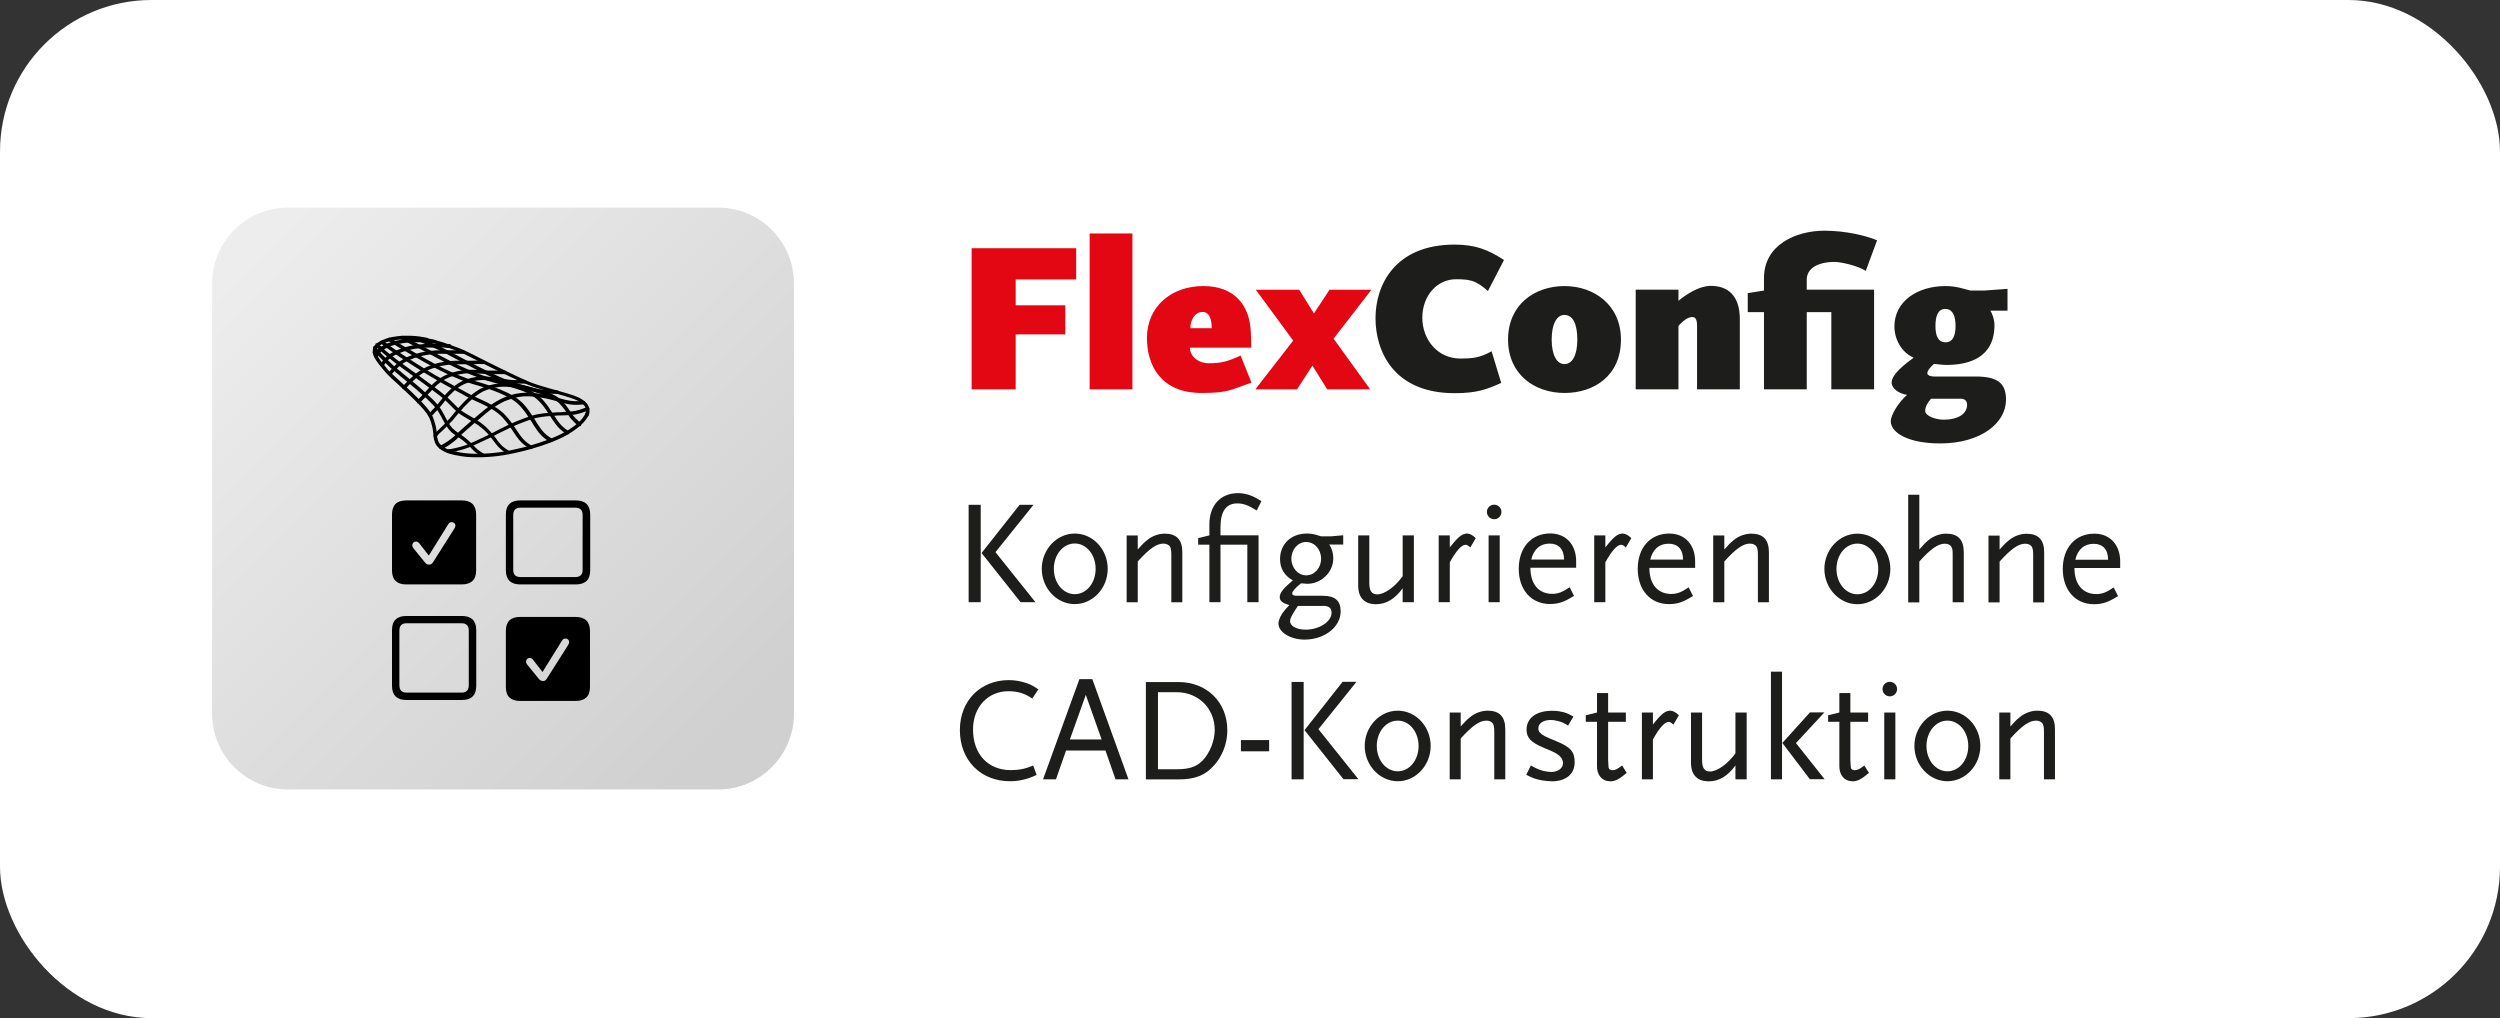 <?xml version="1.0" encoding="UTF-8"?> <svg xmlns="http://www.w3.org/2000/svg" xmlns:xlink="http://www.w3.org/1999/xlink" id="Layer_1" viewBox="0 0 233.86 95.24"><rect x="0" y="0" width="233.86" height="95.24" fill="#333333" stroke="none"/><defs><style>.cls-1{fill:none;stroke:#000;stroke-miterlimit:10;stroke-width:.29px;}.cls-2{fill:url(#linear-gradient);}.cls-3{fill:#040405;}.cls-4{fill:#fff;}.cls-5{fill:#e30613;}.cls-6{fill:#1d1d1b;}</style><linearGradient id="linear-gradient" x1="23.8" y1="23.38" x2="68.46" y2="68.04" gradientUnits="userSpaceOnUse"><stop offset="0" stop-color="#ededed"></stop><stop offset="1" stop-color="#d0d0d0"></stop></linearGradient></defs><rect class="cls-4" width="233.86" height="95.24" rx="14.17" ry="14.17"></rect><path class="cls-2" d="m26.93,19.42h40.25c3.91,0,7.09,3.18,7.09,7.09v40.25c0,3.91-3.18,7.09-7.09,7.09H26.93c-3.91,0-7.09-3.18-7.09-7.09V26.51c0-3.91,3.18-7.09,7.09-7.09Z"></path><g id="Icons"><path d="m48.67,54.67c-.45,0-.78-.11-1.01-.33-.22-.22-.34-.55-.34-.99v-5.22c0-.44.11-.77.34-.99.22-.22.56-.33,1.01-.33h5.19c.45,0,.78.11,1.01.33.22.22.34.55.34.99v5.22c0,.44-.11.77-.34.99-.22.22-.56.33-1.01.33h-5.19Zm0-.69h5.17c.21,0,.37-.06.49-.17.12-.11.17-.28.17-.5v-5.15c0-.22-.06-.39-.17-.5-.11-.11-.28-.17-.49-.17h-5.17c-.21,0-.38.06-.49.17-.11.11-.17.28-.17.5v5.15c0,.22.06.39.17.5.11.11.28.17.49.17"></path><path d="m38.02,65.48c-.45,0-.78-.11-1.01-.33-.22-.22-.34-.55-.34-.99v-5.22c0-.44.11-.77.34-.99.22-.22.56-.33,1.01-.33h5.18c.45,0,.78.11,1.01.33.22.22.34.55.34.99v5.22c0,.44-.11.77-.34.99-.22.22-.56.33-1.01.33h-5.18Zm0-.69h5.17c.21,0,.37-.06.49-.17.11-.11.17-.28.17-.5v-5.15c0-.22-.06-.39-.17-.5-.12-.11-.28-.17-.49-.17h-5.17c-.21,0-.38.06-.49.17-.11.11-.17.28-.17.5v5.15c0,.22.06.39.17.5.11.11.28.17.49.17"></path><path d="m38.01,54.67c-.45,0-.78-.11-1.01-.33-.22-.22-.33-.55-.33-.99v-5.22c0-.44.11-.77.33-.99.22-.22.56-.33,1.01-.33h5.18c.45,0,.78.11,1.01.33.22.22.34.55.34.99v5.22c0,.44-.11.77-.34.99s-.56.33-1.01.33h-5.18Zm2.12-1.85c.07,0,.14-.02.2-.05.06-.03.11-.09.16-.15l2.01-3.17s.05-.09.07-.14c.02-.05.03-.1.03-.14,0-.1-.04-.18-.11-.24-.07-.06-.16-.09-.25-.09-.12,0-.23.07-.31.2l-1.82,2.93-.87-1.12c-.05-.07-.11-.12-.16-.15-.05-.03-.11-.04-.17-.04-.1,0-.18.03-.24.1-.07.07-.1.15-.1.25,0,.05,0,.1.03.14.02.05.04.09.07.13l1.07,1.32c.06.07.12.13.17.16.06.03.13.05.2.05"></path><path d="m48.66,65.57c-.45,0-.78-.11-1.01-.33s-.33-.55-.33-.99v-5.22c0-.44.11-.77.33-.99s.56-.33,1.01-.33h5.18c.45,0,.78.11,1.01.33.22.22.34.55.34.99v5.22c0,.44-.11.77-.34.99s-.56.33-1.01.33h-5.18Zm2.11-1.85c.07,0,.14-.02.2-.05.06-.03.11-.09.16-.15l2.01-3.17s.05-.09.07-.14c.02-.05.03-.1.03-.15,0-.1-.04-.18-.11-.24-.07-.06-.16-.09-.25-.09-.12,0-.23.07-.31.2l-1.82,2.93-.87-1.12c-.05-.07-.1-.12-.16-.15-.05-.03-.11-.04-.17-.04-.1,0-.18.03-.24.1-.07.07-.1.15-.1.25,0,.05,0,.1.03.14.02.05.04.09.08.13l1.07,1.32c.06.07.12.13.18.16.06.03.13.05.2.05"></path><path class="cls-3" d="m42.64,42.44h0c-.07-.01-.14-.03-.21-.05-.07-.02-.13-.03-.2-.05-.06-.02-.12-.04-.18-.05-.05-.02-.1-.04-.15-.06-.05-.02-.1-.04-.15-.06-.06-.02-.11-.05-.15-.07-.05-.02-.08-.04-.14-.08-.08-.05-.16-.1-.24-.16-.09-.08-.18-.17-.25-.26-.06-.08-.11-.17-.15-.27-.03-.09-.06-.18-.08-.27-.02-.09-.04-.18-.04-.28,0-.04-.01-.08-.01-.12-.01-.11-.03-.23-.04-.35-.02-.17-.05-.32-.09-.48-.04-.15-.08-.32-.14-.48-.05-.17-.13-.34-.22-.5-.13-.22-.27-.42-.44-.61-.19-.23-.41-.45-.61-.66-.23-.24-.47-.47-.7-.69-.23-.22-.45-.43-.67-.63-.22-.21-.46-.42-.69-.64l-.07-.06c-.22-.2-.42-.38-.57-.54-.17-.17-.28-.29-.4-.44-.1-.12-.22-.25-.33-.4-.13-.15-.23-.28-.31-.4-.1-.13-.18-.27-.26-.41-.07-.13-.12-.27-.15-.42,0-.01,0-.02.02-.02h0s.02,0,.02.02h0c.02.14.07.28.14.41.08.14.16.27.26.4.08.12.18.24.31.4.12.14.23.28.33.4.12.14.23.27.4.43.16.15.36.34.57.53l.07.06c.23.21.47.43.69.64.22.2.44.41.67.63.22.22.46.46.7.69.21.21.42.44.62.67.17.19.31.4.44.62.09.16.17.33.22.51.05.16.1.32.14.48.04.16.06.31.09.48.02.12.03.24.04.35,0,.04,0,.09.01.12,0,.09.02.18.04.27.02.09.05.18.08.27.03.09.08.18.14.26.07.09.16.18.25.26.07.06.15.11.23.16.06.03.09.05.14.07.04.02.09.04.14.07.05.02.09.04.15.06.05.02.1.04.15.05.05.02.11.04.18.05.06.02.12.04.19.05.07.02.14.03.21.05.01,0,.02.01.02.02,0,0,0,.02-.02.02"></path><path class="cls-1" d="m42.64,42.44h0c-.07-.01-.14-.03-.21-.05-.07-.02-.13-.03-.2-.05-.06-.02-.12-.04-.18-.05-.05-.02-.1-.04-.15-.06-.05-.02-.1-.04-.15-.06-.06-.02-.11-.05-.15-.07-.05-.02-.08-.04-.14-.08-.08-.05-.16-.1-.24-.16-.09-.08-.18-.17-.25-.26-.06-.08-.11-.17-.15-.27-.03-.09-.06-.18-.08-.27-.02-.09-.04-.18-.04-.28,0-.04-.01-.08-.01-.12-.01-.11-.03-.23-.04-.35-.02-.17-.05-.32-.09-.48-.04-.15-.08-.32-.14-.48-.05-.17-.13-.34-.22-.5-.13-.22-.27-.42-.44-.61-.19-.23-.41-.45-.61-.66-.23-.24-.47-.47-.7-.69-.23-.22-.45-.43-.67-.63-.22-.21-.46-.42-.69-.64l-.07-.06c-.22-.2-.42-.38-.57-.54-.17-.17-.28-.29-.4-.44-.1-.12-.22-.25-.33-.4-.13-.15-.23-.28-.31-.4-.1-.13-.18-.27-.26-.41-.07-.13-.12-.27-.15-.42,0-.01,0-.02.02-.02h0s.02,0,.02.02h0c.02.14.07.28.14.41.08.14.16.27.26.4.08.12.18.24.31.4.12.14.23.28.33.4.12.14.23.27.4.43.16.15.36.34.57.53l.07.06c.23.21.47.43.69.64.22.2.44.41.67.63.22.22.46.46.7.69.21.21.42.44.62.67.17.19.31.4.44.62.09.16.17.33.22.51.05.16.1.32.14.48.04.16.06.31.09.48.02.12.03.24.04.35,0,.04,0,.09.01.12,0,.09.02.18.04.27.02.09.05.18.08.27.03.09.08.18.14.26.07.09.16.18.25.26.07.06.15.11.23.16.06.03.09.05.14.07.04.02.09.04.14.07.05.02.09.04.15.06.05.02.1.04.15.05.05.02.11.04.18.05.06.02.12.04.19.05.07.02.14.03.21.05.01,0,.02.01.02.02,0,0,0,.02-.02.02"></path><path class="cls-3" d="m44.67,42.63c-.11,0-.23,0-.34,0-.15,0-.3-.01-.44-.02-.15,0-.29-.02-.43-.04-.14-.02-.29-.03-.42-.06-.13-.02-.26-.05-.4-.08-.01,0-.02-.01-.02-.02,0-.01.01-.02.02-.02.14.03.28.05.4.08.14.02.28.04.42.06.14.01.28.03.43.04.14.01.29.02.44.02.14,0,.29,0,.44,0,.15,0,.29,0,.43-.01.14,0,.28-.01.42-.02.13,0,.26-.02.4-.03.13-.01.26-.03.39-.04.13-.01.25-.03.39-.05.12-.02.25-.04.38-.06.12-.02.25-.04.37-.07.12-.02.24-.05.36-.07.12-.03.24-.05.36-.08.12-.03.24-.05.35-.08.11-.03.23-.06.34-.08.11-.03.23-.06.34-.09.11-.03.22-.06.33-.09.11-.03.22-.06.33-.1.11-.03.22-.07.32-.1.11-.03.21-.07.32-.1.11-.04.21-.07.31-.11.1-.04.21-.07.31-.11.1-.04.2-.08.3-.11.1-.04.19-.08.29-.12.09-.04.19-.08.28-.12.09-.04.18-.08.26-.12.09-.04.17-.08.25-.12.08-.04.16-.08.24-.13.08-.04.15-.08.23-.13.07-.04.14-.08.21-.13.07-.04.14-.08.2-.13.07-.04.13-.09.19-.13.06-.04.12-.08.18-.13.06-.04.11-.08.16-.13.05-.04.1-.09.15-.13.05-.04.1-.09.14-.13.05-.05.1-.1.14-.14.04-.05.09-.1.13-.15s.08-.1.11-.15c.03-.05.07-.1.1-.15.03-.05.05-.1.08-.16,0-.01.02-.02.03-.01.01,0,.02.02.01.03-.02.06-.05.11-.08.16-.03.05-.06.11-.1.16-.04.05-.07.1-.12.15-.04.05-.08.1-.13.15-.05.05-.09.1-.15.15-.05.05-.09.09-.14.13-.05.04-.1.09-.15.13-.05.04-.11.09-.17.13-.06.04-.12.09-.18.13-.06.04-.12.09-.19.13-.07.04-.13.09-.2.13s-.14.09-.21.13c-.07.04-.15.09-.23.13-.08.04-.16.08-.24.13-.08.04-.17.08-.25.12-.09.04-.18.08-.26.12-.09.04-.18.08-.28.12-.09.04-.19.08-.29.12-.1.04-.2.08-.3.11-.1.04-.2.07-.31.11-.1.04-.21.07-.31.11-.1.04-.21.07-.32.1-.11.03-.22.07-.32.1-.11.03-.22.06-.33.1-.11.03-.22.06-.33.09-.11.03-.22.06-.34.09-.11.03-.23.06-.34.08-.12.03-.23.05-.35.08-.12.03-.24.05-.36.08-.12.03-.24.05-.37.07-.12.02-.25.05-.37.07-.13.02-.26.04-.38.06-.13.02-.26.04-.39.05-.13.01-.26.03-.39.04-.14.01-.27.02-.4.03-.14,0-.29.02-.42.02-.14,0-.29,0-.43.01h-.1"></path><path class="cls-1" d="m44.67,42.63c-.11,0-.23,0-.34,0-.15,0-.3-.01-.44-.02-.15,0-.29-.02-.43-.04-.14-.02-.29-.03-.42-.06-.13-.02-.26-.05-.4-.08-.01,0-.02-.01-.02-.02,0-.01.01-.02.02-.02.14.03.28.05.4.08.14.02.28.04.42.06.14.01.28.03.43.04.14.01.29.02.44.02.14,0,.29,0,.44,0,.15,0,.29,0,.43-.01.14,0,.28-.01.42-.02.13,0,.26-.02.4-.03.13-.01.26-.03.39-.04.13-.01.25-.03.39-.05.12-.02.25-.04.38-.06.12-.02.25-.04.37-.07.12-.02.24-.05.36-.07.12-.03.24-.05.36-.08.12-.03.24-.05.35-.08.11-.03.23-.06.34-.08.11-.03.23-.06.34-.09.11-.03.22-.06.33-.09.11-.03.22-.06.33-.1.11-.03.22-.07.32-.1.11-.03.21-.07.32-.1.11-.04.21-.07.31-.11.1-.04.21-.07.31-.11.1-.04.2-.08.3-.11.1-.04.19-.08.29-.12.09-.04.19-.08.28-.12.09-.04.18-.08.26-.12.09-.04.17-.08.25-.12.08-.04.16-.08.24-.13.08-.04.15-.08.23-.13.07-.04.14-.08.21-.13.07-.04.14-.08.2-.13.07-.04.13-.09.19-.13.06-.04.12-.08.18-.13.06-.04.11-.08.16-.13.05-.04.1-.09.15-.13.05-.04.1-.09.14-.13.05-.05.1-.1.14-.14.04-.05.09-.1.13-.15s.08-.1.11-.15c.03-.05.07-.1.1-.15.03-.05.05-.1.08-.16,0-.01.02-.02.03-.01.01,0,.02.02.01.03-.02.06-.05.11-.08.16-.03.05-.06.11-.1.16-.04.05-.07.1-.12.15-.04.05-.08.1-.13.15-.05.05-.09.1-.15.15-.05.05-.09.09-.14.13-.05.04-.1.09-.15.13-.05.04-.11.09-.17.13-.06.04-.12.09-.18.13-.06.04-.12.09-.19.13-.07.04-.13.09-.2.13s-.14.09-.21.13c-.07.04-.15.09-.23.13-.08.04-.16.08-.24.13-.08.04-.17.08-.25.12-.09.04-.18.08-.26.12-.09.04-.18.08-.28.12-.09.04-.19.08-.29.12-.1.04-.2.08-.3.11-.1.04-.2.07-.31.11-.1.04-.21.07-.31.11-.1.04-.21.07-.32.1-.11.03-.22.07-.32.1-.11.03-.22.06-.33.1-.11.03-.22.06-.33.09-.11.03-.22.06-.34.09-.11.03-.23.06-.34.08-.12.03-.23.05-.35.08-.12.03-.24.05-.36.08-.12.03-.24.05-.37.07-.12.02-.25.05-.37.07-.13.02-.26.04-.38.06-.13.02-.26.04-.39.05-.13.01-.26.03-.39.04-.14.01-.27.02-.4.03-.14,0-.29.02-.42.02-.14,0-.29,0-.43.01h-.1"></path><path class="cls-3" d="m54.88,38.82s0,0,0,0c-.01,0-.02-.02-.01-.03.02-.05.03-.1.05-.14.01-.05.02-.09.03-.14,0-.04.01-.09.01-.13,0-.08-.02-.17-.04-.25-.02-.05-.04-.09-.06-.13-.03-.05-.05-.1-.09-.14-.06-.08-.14-.16-.22-.22-.14-.11-.29-.21-.45-.29-.19-.09-.39-.18-.59-.24-.23-.08-.48-.15-.67-.21-.16-.05-.32-.09-.5-.14l-.2-.06c-.3-.08-.56-.16-.79-.22-.27-.08-.52-.15-.77-.23-.29-.09-.52-.17-.74-.24-.25-.09-.48-.18-.74-.29-.29-.12-.63-.28-.89-.41-.32-.15-.64-.3-.98-.46-.33-.16-.68-.33-1.02-.5-.33-.16-.64-.32-.96-.48l-.97-.49c-.32-.16-.65-.32-.91-.45-.26-.12-.46-.2-.68-.28-.25-.1-.46-.17-.65-.24-.22-.08-.43-.15-.67-.22-.27-.09-.49-.15-.7-.21-.24-.07-.48-.12-.75-.18-.01,0-.02-.01-.02-.02,0-.01.01-.02.02-.01.26.06.51.12.75.18.22.06.44.13.71.21.23.07.45.15.67.23.19.07.4.14.65.24.22.08.42.16.68.28.27.12.6.29.92.45l.97.49c.32.16.63.32.96.48.33.17.69.34,1.02.5.34.16.66.32.98.47.26.12.6.28.89.41.25.11.48.2.73.29.21.08.45.15.74.24.24.08.5.15.77.23.23.07.49.14.79.22l.2.06c.17.05.33.09.5.14.19.05.44.13.67.21.2.07.4.15.59.24.16.08.32.18.46.29.09.07.16.15.23.23.04.04.07.09.09.14.02.04.04.09.06.14.03.08.04.17.05.26,0,.05,0,.09,0,.14,0,.05-.02.1-.03.14-.01.05-.03.09-.05.15,0,0,0,.01-.02.01"></path><path class="cls-1" d="m54.88,38.82s0,0,0,0c-.01,0-.02-.02-.01-.03.02-.05.03-.1.05-.14.01-.05.02-.09.03-.14,0-.04.01-.09.01-.13,0-.08-.02-.17-.04-.25-.02-.05-.04-.09-.06-.13-.03-.05-.05-.1-.09-.14-.06-.08-.14-.16-.22-.22-.14-.11-.29-.21-.45-.29-.19-.09-.39-.18-.59-.24-.23-.08-.48-.15-.67-.21-.16-.05-.32-.09-.5-.14l-.2-.06c-.3-.08-.56-.16-.79-.22-.27-.08-.52-.15-.77-.23-.29-.09-.52-.17-.74-.24-.25-.09-.48-.18-.74-.29-.29-.12-.63-.28-.89-.41-.32-.15-.64-.3-.98-.46-.33-.16-.68-.33-1.02-.5-.33-.16-.64-.32-.96-.48l-.97-.49c-.32-.16-.65-.32-.91-.45-.26-.12-.46-.2-.68-.28-.25-.1-.46-.17-.65-.24-.22-.08-.43-.15-.67-.22-.27-.09-.49-.15-.7-.21-.24-.07-.48-.12-.75-.18-.01,0-.02-.01-.02-.02,0-.01.01-.02.02-.01.26.06.51.12.75.18.22.06.44.13.71.21.23.07.45.15.67.23.19.07.4.14.65.24.22.08.42.16.68.28.27.12.6.29.92.45l.97.49c.32.16.63.32.96.48.33.17.69.34,1.02.5.34.16.66.32.98.47.26.12.6.28.89.41.25.11.48.2.73.29.21.08.45.15.74.24.24.08.5.15.77.23.23.07.49.14.79.22l.2.06c.17.05.33.09.5.14.19.05.44.13.67.21.2.07.4.15.59.24.16.08.32.18.46.29.09.07.16.15.23.23.04.04.07.09.09.14.02.04.04.09.06.14.03.08.04.17.05.26,0,.05,0,.09,0,.14,0,.05-.02.1-.03.14-.01.05-.03.09-.05.15,0,0,0,.01-.02.01"></path><path class="cls-3" d="m35.04,32.96s-.02,0-.02-.02c0-.02,0-.04,0-.06,0-.02,0-.04,0-.06s0-.04,0-.06c0-.02,0-.04,0-.06,0-.02,0-.04.01-.06,0-.02.01-.04.02-.06,0-.02.02-.04.03-.06,0-.02.02-.04.03-.05.01-.02.02-.04.04-.05.01-.02.03-.04.04-.05s.03-.04.05-.05c.02-.02.04-.03.06-.05.02-.02.04-.03.06-.05.02-.02.04-.03.07-.05.02-.02.05-.03.07-.05.02-.02.05-.03.08-.05.03-.02.05-.03.08-.05.03-.01.06-.03.09-.04.03-.01.06-.03.09-.04.03-.01.06-.03.1-.04s.07-.03.1-.04c.03-.01.07-.02.11-.04.04-.01.08-.02.11-.04.04-.01.07-.02.12-.03.05-.01.12-.03.19-.05.06-.02.12-.03.19-.04.07-.01.13-.02.2-.03.07-.01.13-.02.2-.03.07,0,.13-.02.2-.02.07,0,.14-.01.21-.02.07,0,.14,0,.2-.01.07,0,.14,0,.2,0s.13,0,.2,0c.07,0,.13,0,.2,0,.07,0,.13,0,.19.01.06,0,.13.01.19.01.06,0,.12.01.19.02.06,0,.13.02.2.02.07,0,.14.02.2.03.07.01.13.02.2.03.07.01.13.02.2.04h.04s.1.03.14.03c.01,0,.02.01.02.02h0s-.01.02-.02.02c-.05,0-.09-.02-.14-.03h-.04c-.07-.02-.13-.03-.2-.04-.07-.01-.13-.02-.2-.03-.07-.01-.14-.02-.2-.03-.07,0-.14-.02-.2-.02-.06,0-.12-.01-.19-.02-.06,0-.12-.01-.19-.01-.06,0-.13,0-.19-.01-.06,0-.13,0-.19,0-.07,0-.13,0-.2,0-.07,0-.13,0-.2,0-.07,0-.14,0-.2.01-.07,0-.14.01-.2.02-.07,0-.14.01-.2.02-.07,0-.13.02-.2.03-.07.01-.13.02-.19.03s-.12.02-.19.04c-.06.01-.13.03-.19.05-.05.01-.08.02-.12.03-.04.01-.08.02-.11.03-.04.01-.07.02-.11.04s-.07.03-.1.04c-.03.01-.06.03-.1.04-.03.01-.06.03-.09.04-.03.01-.06.03-.09.04-.03.01-.05.03-.08.04s-.05.03-.08.05c-.03.01-.05.03-.07.05-.02.02-.04.03-.07.05-.02.02-.04.03-.06.05-.02.02-.04.03-.05.05-.02.02-.03.03-.05.05-.01.02-.03.03-.04.05-.01.02-.02.03-.03.05-.01.02-.02.03-.03.05,0,.02-.02.04-.02.06,0,.02-.01.04-.02.06,0,.02-.01.04-.01.06,0,.02,0,.04,0,.06,0,.02,0,.04,0,.06,0,.02,0,.04,0,.06s0,.04,0,.06c0,.01,0,.02-.02.02h0"></path><path class="cls-1" d="m35.04,32.96s-.02,0-.02-.02c0-.02,0-.04,0-.06,0-.02,0-.04,0-.06s0-.04,0-.06c0-.02,0-.04,0-.06,0-.02,0-.04.01-.06,0-.02.01-.04.02-.06,0-.02.02-.04.03-.06,0-.02.02-.04.03-.05.01-.02.02-.04.04-.05.01-.02.03-.04.04-.05s.03-.04.05-.05c.02-.02.04-.03.06-.05.02-.02.04-.03.06-.05.02-.02.04-.03.07-.05.02-.02.05-.03.07-.05.02-.02.05-.03.08-.05.03-.02.05-.03.08-.05.03-.01.06-.03.09-.04.03-.01.06-.03.09-.04.03-.01.06-.03.1-.04s.07-.03.1-.04c.03-.01.07-.02.11-.04.04-.01.08-.02.11-.04.04-.01.07-.02.12-.03.05-.01.12-.03.19-.05.06-.02.12-.03.19-.04.07-.01.13-.02.2-.03.07-.01.13-.02.2-.03.07,0,.13-.02.2-.02.07,0,.14-.01.21-.02.07,0,.14,0,.2-.01.07,0,.14,0,.2,0s.13,0,.2,0c.07,0,.13,0,.2,0,.07,0,.13,0,.19.01.06,0,.13.01.19.01.06,0,.12.01.19.02.06,0,.13.02.2.02.07,0,.14.02.2.03.07.01.13.02.2.03.07.01.13.02.2.04h.04s.1.03.14.03c.01,0,.02.01.02.02h0s-.01.02-.02.02c-.05,0-.09-.02-.14-.03h-.04c-.07-.02-.13-.03-.2-.04-.07-.01-.13-.02-.2-.03-.07-.01-.14-.02-.2-.03-.07,0-.14-.02-.2-.02-.06,0-.12-.01-.19-.02-.06,0-.12-.01-.19-.01-.06,0-.13,0-.19-.01-.06,0-.13,0-.19,0-.07,0-.13,0-.2,0-.07,0-.13,0-.2,0-.07,0-.14,0-.2.01-.07,0-.14.01-.2.02-.07,0-.14.01-.2.02-.07,0-.13.02-.2.03-.07.01-.13.02-.19.03s-.12.02-.19.04c-.06.01-.13.03-.19.05-.05.01-.08.02-.12.03-.04.01-.08.02-.11.03-.04.01-.07.02-.11.04s-.07.03-.1.04c-.03.01-.06.03-.1.04-.03.01-.06.03-.09.04-.03.01-.06.03-.09.04-.03.01-.05.03-.08.04s-.05.03-.08.05c-.03.01-.05.03-.07.05-.02.02-.04.03-.07.05-.02.02-.04.03-.06.05-.02.02-.04.03-.05.05-.02.02-.03.03-.05.05-.01.02-.03.03-.04.05-.01.02-.02.03-.03.05-.01.02-.02.03-.03.05,0,.02-.02.04-.02.06,0,.02-.01.04-.02.06,0,.02-.01.04-.01.06,0,.02,0,.04,0,.06,0,.02,0,.04,0,.06,0,.02,0,.04,0,.06s0,.04,0,.06c0,.01,0,.02-.02.02h0"></path><path class="cls-3" d="m45.2,42.62s0,0-.01,0c-.11-.07-.21-.14-.32-.21-.11-.07-.21-.14-.31-.22-.1-.08-.2-.18-.29-.28l-.06-.06c-.07-.07-.13-.14-.2-.21-.09-.09-.17-.17-.26-.25-.09-.08-.18-.16-.28-.24-.11-.09-.2-.15-.29-.22-.06-.04-.13-.09-.2-.13-.05-.03-.1-.06-.14-.1-.13-.09-.24-.17-.34-.24-.1-.07-.19-.15-.27-.24-.08-.08-.15-.17-.22-.26-.06-.09-.12-.18-.2-.3-.06-.1-.12-.21-.19-.34-.03-.06-.06-.12-.1-.18-.03-.06-.07-.13-.1-.2-.08-.14-.15-.28-.23-.4-.09-.15-.19-.3-.3-.44-.16-.19-.32-.38-.5-.55-.21-.21-.44-.42-.65-.61-.26-.24-.51-.45-.72-.64-.25-.21-.49-.41-.72-.6-.24-.2-.49-.4-.74-.61l-.09-.08c-.22-.18-.43-.35-.6-.5-.19-.16-.32-.28-.44-.4l-.06-.06c-.11-.11-.23-.22-.34-.33-.14-.14-.26-.26-.37-.37-.14-.14-.24-.26-.34-.38-.1-.12-.19-.25-.26-.39,0-.01,0-.02,0-.03.01,0,.02,0,.03,0,.07.13.16.26.26.38.09.11.2.23.33.37.11.11.23.23.37.37.11.11.23.22.34.33l.06.06c.12.12.25.24.44.4.17.14.38.31.6.5l.09.08c.25.2.5.41.74.61.23.19.48.39.72.6.22.19.46.4.72.64.2.18.44.4.65.61.18.18.35.36.5.56.11.14.21.29.3.44.08.13.15.26.23.41.04.07.07.13.1.2.03.07.07.12.1.18.07.12.13.23.19.34.07.12.13.21.19.29.07.09.14.18.22.26.08.08.17.16.27.24.1.07.21.15.34.24.05.03.1.06.14.1.07.05.14.09.2.13.09.07.18.13.29.22.1.08.19.16.28.24.09.08.18.16.26.25.07.07.13.14.2.21l.06.06c.09.09.19.19.28.27.1.08.2.15.3.22.1.07.21.14.32.21,0,0,.01.02,0,.03,0,0-.01,0-.02,0"></path><path class="cls-1" d="m45.2,42.62s0,0-.01,0c-.11-.07-.21-.14-.32-.21-.11-.07-.21-.14-.31-.22-.1-.08-.2-.18-.29-.28l-.06-.06c-.07-.07-.13-.14-.2-.21-.09-.09-.17-.17-.26-.25-.09-.08-.18-.16-.28-.24-.11-.09-.2-.15-.29-.22-.06-.04-.13-.09-.2-.13-.05-.03-.1-.06-.14-.1-.13-.09-.24-.17-.34-.24-.1-.07-.19-.15-.27-.24-.08-.08-.15-.17-.22-.26-.06-.09-.12-.18-.2-.3-.06-.1-.12-.21-.19-.34-.03-.06-.06-.12-.1-.18-.03-.06-.07-.13-.1-.2-.08-.14-.15-.28-.23-.4-.09-.15-.19-.3-.3-.44-.16-.19-.32-.38-.5-.55-.21-.21-.44-.42-.65-.61-.26-.24-.51-.45-.72-.64-.25-.21-.49-.41-.72-.6-.24-.2-.49-.4-.74-.61l-.09-.08c-.22-.18-.43-.35-.6-.5-.19-.16-.32-.28-.44-.4l-.06-.06c-.11-.11-.23-.22-.34-.33-.14-.14-.26-.26-.37-.37-.14-.14-.24-.26-.34-.38-.1-.12-.19-.25-.26-.39,0-.01,0-.02,0-.03.01,0,.02,0,.03,0,.07.13.16.26.26.38.09.11.2.23.33.37.11.11.23.23.37.37.11.11.23.22.34.33l.06.06c.12.12.25.24.44.4.17.14.38.31.6.5l.09.08c.25.2.5.41.74.61.23.19.48.39.72.6.22.19.46.4.72.64.2.18.44.4.65.61.18.18.35.36.5.56.11.14.21.29.3.44.08.13.15.26.23.41.04.07.07.13.1.2.03.07.07.12.1.18.07.12.13.23.19.34.07.12.13.21.19.29.07.09.14.18.22.26.08.08.17.16.27.24.1.07.21.15.34.24.05.03.1.06.14.1.07.05.14.09.2.13.09.07.18.13.29.22.1.08.19.16.28.24.09.08.18.16.26.25.07.07.13.14.2.21l.06.06c.09.09.19.19.28.27.1.08.2.15.3.22.1.07.21.14.32.21,0,0,.01.02,0,.03,0,0-.01,0-.02,0"></path><path class="cls-3" d="m47.56,42.34s0,0-.01,0c-.15-.1-.29-.19-.43-.29-.15-.11-.29-.24-.42-.37-.12-.13-.24-.29-.35-.44l-.04-.05c-.14-.19-.25-.33-.36-.46-.12-.15-.24-.29-.36-.41-.12-.12-.26-.25-.39-.36-.13-.11-.27-.22-.41-.32-.14-.1-.29-.19-.44-.28-.11-.07-.22-.13-.33-.19l-.09-.05c-.12-.07-.24-.14-.37-.22-.13-.08-.24-.14-.34-.21-.11-.07-.22-.15-.32-.24-.09-.08-.19-.17-.3-.27-.07-.07-.13-.13-.2-.2-.03-.03-.06-.07-.1-.1-.11-.11-.22-.22-.31-.31-.09-.09-.21-.21-.37-.35-.14-.12-.33-.28-.56-.45-.22-.17-.45-.34-.68-.51-.22-.16-.49-.36-.74-.55-.22-.16-.43-.32-.66-.48l-.1-.07c-.2-.14-.4-.29-.61-.44l-.21-.15c-.24-.18-.5-.36-.69-.5-.22-.16-.36-.28-.49-.38-.15-.11-.29-.23-.43-.34-.14-.11-.28-.23-.42-.34-.15-.13-.28-.24-.4-.35-.12-.11-.24-.23-.35-.36,0,0,0-.02,0-.03,0,0,.02,0,.03,0,.11.12.23.24.35.36.11.1.24.22.39.35.14.12.28.23.42.34.14.12.28.23.43.34.13.1.27.21.49.37.19.14.45.33.69.5l.21.15c.21.15.41.29.61.44l.1.07c.23.16.44.32.66.48.26.19.53.39.74.55.23.17.46.34.68.51.23.18.41.33.56.45.16.14.28.25.37.35.1.09.2.2.31.31l.1.1c.07.07.13.14.2.2.1.1.2.19.29.27.1.08.21.16.32.23.1.07.21.13.34.21.13.08.25.15.37.22l.09.05c.11.06.22.12.33.19.15.09.3.19.44.29.14.1.28.21.41.32.14.12.27.24.39.37.12.13.24.26.37.41.1.13.22.27.36.46l.03.05c.11.15.23.31.35.44.12.14.26.26.41.37.14.1.27.19.43.29.01,0,.01.02,0,.03,0,0,0,0-.02,0"></path><path class="cls-1" d="m47.56,42.34s0,0-.01,0c-.15-.1-.29-.19-.43-.29-.15-.11-.29-.24-.42-.37-.12-.13-.24-.29-.35-.44l-.04-.05c-.14-.19-.25-.33-.36-.46-.12-.15-.24-.29-.36-.41-.12-.12-.26-.25-.39-.36-.13-.11-.27-.22-.41-.32-.14-.1-.29-.19-.44-.28-.11-.07-.22-.13-.33-.19l-.09-.05c-.12-.07-.24-.14-.37-.22-.13-.08-.24-.14-.34-.21-.11-.07-.22-.15-.32-.24-.09-.08-.19-.17-.3-.27-.07-.07-.13-.13-.2-.2-.03-.03-.06-.07-.1-.1-.11-.11-.22-.22-.31-.31-.09-.09-.21-.21-.37-.35-.14-.12-.33-.28-.56-.45-.22-.17-.45-.34-.68-.51-.22-.16-.49-.36-.74-.55-.22-.16-.43-.32-.66-.48l-.1-.07c-.2-.14-.4-.29-.61-.44l-.21-.15c-.24-.18-.5-.36-.69-.5-.22-.16-.36-.28-.49-.38-.15-.11-.29-.23-.43-.34-.14-.11-.28-.23-.42-.34-.15-.13-.28-.24-.4-.35-.12-.11-.24-.23-.35-.36,0,0,0-.02,0-.03,0,0,.02,0,.03,0,.11.12.23.24.35.36.11.1.24.22.39.35.14.12.28.23.42.34.14.12.28.23.43.34.13.1.27.21.49.37.19.14.45.33.69.5l.21.15c.21.15.41.29.61.44l.1.07c.23.16.44.32.66.48.26.19.53.39.74.55.23.17.46.34.68.51.23.18.41.33.56.45.16.14.28.25.37.35.1.09.2.2.31.31l.1.1c.07.07.13.14.2.2.1.1.2.19.29.27.1.08.21.16.32.23.1.07.21.13.34.21.13.08.25.15.37.22l.09.05c.11.06.22.12.33.19.15.09.3.19.44.29.14.1.28.21.41.32.14.12.27.24.39.37.12.13.24.26.37.41.1.13.22.27.36.46l.03.05c.11.15.23.31.35.44.12.14.26.26.41.37.14.1.27.19.43.29.01,0,.01.02,0,.03,0,0,0,0-.02,0"></path><path class="cls-3" d="m49.65,41.85s0,0-.01,0c-.17-.1-.33-.21-.49-.33-.18-.14-.34-.3-.48-.47-.16-.2-.31-.4-.45-.62l-.1-.15c-.11-.16-.21-.31-.31-.46-.15-.21-.29-.4-.43-.56-.14-.17-.29-.34-.45-.49-.15-.14-.31-.27-.48-.39-.15-.11-.31-.21-.5-.31-.15-.08-.3-.17-.48-.26-.14-.07-.29-.14-.46-.22-.14-.07-.28-.13-.44-.2l-.08-.04c-.12-.05-.23-.1-.34-.15-.14-.07-.28-.14-.4-.21-.06-.04-.13-.07-.19-.11-.07-.04-.13-.07-.2-.11-.06-.03-.12-.06-.18-.1-.07-.04-.14-.08-.21-.11-.07-.04-.13-.07-.21-.11-.07-.04-.15-.08-.23-.13l-.26-.14c-.11-.06-.23-.13-.35-.19-.26-.14-.49-.27-.71-.4-.22-.13-.47-.27-.77-.45-.31-.18-.56-.33-.8-.48-.24-.15-.51-.31-.81-.51-.21-.13-.51-.32-.76-.49-.2-.13-.35-.23-.49-.32l-.11-.07c-.13-.09-.26-.17-.38-.26-.15-.1-.31-.21-.46-.32-.16-.12-.31-.22-.45-.32-.16-.12-.3-.23-.43-.33,0,0-.01-.02,0-.03,0,0,.02-.01.03,0h0c.13.1.27.21.43.33.14.1.28.21.45.33.15.11.3.21.46.32.13.09.26.17.39.26l.11.07c.14.09.29.19.49.32.25.16.55.35.76.49.31.19.57.36.81.51.24.15.49.3.79.48.3.18.55.32.78.45.22.13.45.26.71.4.12.07.24.13.35.19l.26.14.23.13c.07.04.14.08.21.11.07.04.14.08.21.11l.18.1c.07.04.13.07.2.11.06.04.13.07.19.1.11.06.25.14.4.21.11.05.22.1.34.15l.08.04c.15.07.29.13.44.2.17.08.32.15.46.22.18.09.34.18.48.26.18.1.35.21.5.32.17.12.33.25.49.39.16.16.32.32.46.5.14.17.28.35.43.57.1.15.2.3.31.46l.1.15c.14.21.29.42.44.61.14.17.3.32.47.46.16.12.32.23.49.33,0,0,.01.02,0,.03,0,0-.01.01-.02.01"></path><path class="cls-1" d="m49.65,41.85s0,0-.01,0c-.17-.1-.33-.21-.49-.33-.18-.14-.34-.3-.48-.47-.16-.2-.31-.4-.45-.62l-.1-.15c-.11-.16-.21-.31-.31-.46-.15-.21-.29-.4-.43-.56-.14-.17-.29-.34-.45-.49-.15-.14-.31-.27-.48-.39-.15-.11-.31-.21-.5-.31-.15-.08-.3-.17-.48-.26-.14-.07-.29-.14-.46-.22-.14-.07-.28-.13-.44-.2l-.08-.04c-.12-.05-.23-.1-.34-.15-.14-.07-.28-.14-.4-.21-.06-.04-.13-.07-.19-.11-.07-.04-.13-.07-.2-.11-.06-.03-.12-.06-.18-.1-.07-.04-.14-.08-.21-.11-.07-.04-.13-.07-.21-.11-.07-.04-.15-.08-.23-.13l-.26-.14c-.11-.06-.23-.13-.35-.19-.26-.14-.49-.27-.71-.4-.22-.13-.47-.27-.77-.45-.31-.18-.56-.33-.8-.48-.24-.15-.51-.31-.81-.51-.21-.13-.51-.32-.76-.49-.2-.13-.35-.23-.49-.32l-.11-.07c-.13-.09-.26-.17-.38-.26-.15-.1-.31-.21-.46-.32-.16-.12-.31-.22-.45-.32-.16-.12-.3-.23-.43-.33,0,0-.01-.02,0-.03,0,0,.02-.01.03,0h0c.13.1.27.21.43.33.14.1.28.21.45.33.15.11.3.21.46.32.13.09.26.17.39.26l.11.07c.14.09.29.19.49.32.25.16.55.35.76.49.31.19.57.36.81.51.24.15.49.3.79.48.3.18.55.32.78.45.22.13.45.26.71.4.12.07.24.13.35.19l.26.14.23.13c.07.04.14.08.21.11.07.04.14.08.21.11l.18.1c.07.04.13.07.2.11.06.04.13.07.19.1.11.06.25.14.4.21.11.05.22.1.34.15l.08.04c.15.07.29.13.44.2.17.08.32.15.46.22.18.09.34.18.48.26.18.1.35.21.5.32.17.12.33.25.49.39.16.16.32.32.46.5.14.17.28.35.43.57.1.15.2.3.31.46l.1.15c.14.21.29.42.44.61.14.17.3.32.47.46.16.12.32.23.49.33,0,0,.01.02,0,.03,0,0-.01.01-.02.01"></path><path class="cls-3" d="m51.53,41.22s0,0-.01,0c-.17-.1-.34-.21-.5-.34-.18-.14-.34-.31-.49-.49-.16-.21-.31-.42-.45-.64-.07-.11-.14-.22-.21-.34s-.14-.22-.21-.32c-.12-.18-.27-.42-.43-.64-.14-.19-.3-.38-.46-.56-.15-.16-.32-.31-.49-.44-.16-.12-.33-.23-.5-.33-.15-.08-.31-.17-.5-.26-.17-.08-.34-.16-.5-.23-.16-.07-.32-.13-.5-.2-.15-.05-.31-.11-.5-.18-.17-.06-.33-.11-.49-.16-.18-.06-.34-.11-.49-.15-.08-.02-.16-.05-.24-.07-.08-.02-.17-.05-.25-.07-.18-.05-.34-.11-.53-.17-.15-.05-.4-.14-.69-.26-.25-.1-.52-.21-.78-.33-.27-.12-.55-.25-.83-.39-.27-.13-.55-.27-.85-.43-.27-.14-.55-.3-.86-.47-.29-.16-.58-.33-.81-.46l-.68-.39c-.13-.07-.26-.15-.38-.22-.15-.09-.31-.18-.5-.3-.17-.1-.33-.2-.5-.31l-.4-.24-.1-.06s-.01-.02,0-.03c0-.01.02-.01.03-.01h0s.1.07.1.07l.4.24c.17.1.33.21.5.31.19.12.35.21.5.3.13.07.26.15.38.22l.67.39c.22.13.51.29.81.46.3.17.59.32.86.47.3.16.58.3.84.43.28.14.56.27.83.39.26.12.53.23.78.32.29.12.54.2.69.26.18.06.34.11.52.17.08.02.17.05.25.07.08.02.16.04.24.07.15.04.31.1.49.15.16.05.33.11.49.16.19.07.35.12.5.18.18.07.35.13.51.2.16.07.33.15.51.23.2.09.36.18.51.26.18.1.35.21.51.33.18.13.34.28.5.44.17.18.32.36.47.56.16.22.32.46.43.64.07.11.14.22.21.32.07.11.14.22.21.34.14.22.29.43.45.64.14.18.3.34.48.48.16.12.32.23.49.33,0,0,.01.02,0,.03,0,0-.01,0-.02,0"></path><path class="cls-1" d="m51.53,41.22s0,0-.01,0c-.17-.1-.34-.21-.5-.34-.18-.14-.34-.31-.49-.49-.16-.21-.31-.42-.45-.64-.07-.11-.14-.22-.21-.34s-.14-.22-.21-.32c-.12-.18-.27-.42-.43-.64-.14-.19-.3-.38-.46-.56-.15-.16-.32-.31-.49-.44-.16-.12-.33-.23-.5-.33-.15-.08-.31-.17-.5-.26-.17-.08-.34-.16-.5-.23-.16-.07-.32-.13-.5-.2-.15-.05-.31-.11-.5-.18-.17-.06-.33-.11-.49-.16-.18-.06-.34-.11-.49-.15-.08-.02-.16-.05-.24-.07-.08-.02-.17-.05-.25-.07-.18-.05-.34-.11-.53-.17-.15-.05-.4-.14-.69-.26-.25-.1-.52-.21-.78-.33-.27-.12-.55-.25-.83-.39-.27-.13-.55-.27-.85-.43-.27-.14-.55-.3-.86-.47-.29-.16-.58-.33-.81-.46l-.68-.39c-.13-.07-.26-.15-.38-.22-.15-.09-.31-.18-.5-.3-.17-.1-.33-.2-.5-.31l-.4-.24-.1-.06s-.01-.02,0-.03c0-.01.02-.01.03-.01h0s.1.07.1.07l.4.24c.17.1.33.21.5.31.19.12.35.21.5.3.13.07.26.15.38.22l.67.39c.22.13.51.29.81.46.3.17.59.32.86.47.3.16.58.3.84.43.28.14.56.27.83.39.26.12.53.23.78.32.29.12.54.2.69.26.18.06.34.11.52.17.08.02.17.05.25.07.08.02.16.04.24.07.15.04.31.1.49.15.16.05.33.11.49.16.19.07.35.12.5.18.18.07.35.13.51.2.16.07.33.15.51.23.2.09.36.18.51.26.18.1.35.21.51.33.18.13.34.28.5.44.17.18.32.36.47.56.16.22.32.46.43.64.07.11.14.22.21.32.07.11.14.22.21.34.14.22.29.43.45.64.14.18.3.34.48.48.16.12.32.23.49.33,0,0,.01.02,0,.03,0,0-.01,0-.02,0"></path><path class="cls-3" d="m53.08,40.49s0,0-.01,0h0c-.13-.1-.26-.19-.4-.3-.15-.12-.28-.24-.4-.38-.13-.16-.26-.32-.37-.49-.12-.18-.24-.35-.35-.53-.03-.05-.07-.1-.1-.15-.09-.13-.18-.27-.27-.41-.12-.18-.26-.36-.4-.53-.13-.15-.27-.3-.42-.43-.14-.13-.29-.24-.45-.35-.16-.11-.33-.2-.5-.28-.16-.08-.34-.15-.54-.23-.16-.06-.34-.12-.56-.19-.2-.06-.38-.12-.57-.17-.19-.06-.39-.11-.58-.16-.19-.05-.39-.1-.58-.15l-.16-.04c-.14-.04-.27-.07-.4-.11-.16-.04-.35-.1-.6-.18-.23-.07-.49-.17-.76-.28-.27-.1-.54-.22-.84-.34-.3-.13-.59-.26-.88-.4-.27-.13-.56-.27-.88-.44-.28-.14-.58-.3-.89-.47-.13-.07-.26-.14-.39-.21-.16-.09-.31-.17-.44-.24-.17-.09-.31-.16-.44-.23l-.15-.08c-.11-.06-.21-.11-.32-.17l-.21-.11c-.18-.09-.36-.19-.54-.28-.16-.08-.35-.18-.55-.28-.2-.1-.39-.19-.57-.28-.01,0-.01-.02-.01-.03,0-.01.02-.01.03-.01.18.08.37.17.57.28.2.1.39.2.55.28.18.09.36.19.54.28l.21.11c.11.06.21.11.32.17l.15.08c.13.07.27.14.44.23.13.07.28.15.44.24.13.07.26.14.39.21.31.17.61.33.89.47.32.17.61.31.88.44.29.14.59.27.88.4.29.13.56.24.83.34.27.11.53.2.76.27.24.08.44.14.6.18.13.04.27.07.4.11l.17.04c.19.05.38.1.58.15.19.05.39.1.58.16.19.05.37.11.57.17.22.07.4.13.56.19.2.07.38.15.54.23.17.08.34.18.5.29.16.11.31.22.46.35.15.13.3.28.43.44.14.17.28.35.4.53.09.14.18.27.27.41.03.05.07.1.1.15.11.18.23.35.35.53.11.17.24.33.37.49.12.14.25.26.4.38.13.11.27.2.4.29h0s.01.02,0,.03c0,0,0,0-.02,0"></path><path class="cls-1" d="m53.08,40.49s0,0-.01,0h0c-.13-.1-.26-.19-.4-.3-.15-.12-.28-.24-.4-.38-.13-.16-.26-.32-.37-.49-.12-.18-.24-.35-.35-.53-.03-.05-.07-.1-.1-.15-.09-.13-.18-.27-.27-.41-.12-.18-.26-.36-.4-.53-.13-.15-.27-.3-.42-.43-.14-.13-.29-.24-.45-.35-.16-.11-.33-.2-.5-.28-.16-.08-.34-.15-.54-.23-.16-.06-.34-.12-.56-.19-.2-.06-.38-.12-.57-.17-.19-.06-.39-.11-.58-.16-.19-.05-.39-.1-.58-.15l-.16-.04c-.14-.04-.27-.07-.4-.11-.16-.04-.35-.1-.6-.18-.23-.07-.49-.17-.76-.28-.27-.1-.54-.22-.84-.34-.3-.13-.59-.26-.88-.4-.27-.13-.56-.27-.88-.44-.28-.14-.58-.3-.89-.47-.13-.07-.26-.14-.39-.21-.16-.09-.31-.17-.44-.24-.17-.09-.31-.16-.44-.23l-.15-.08c-.11-.06-.21-.11-.32-.17l-.21-.11c-.18-.09-.36-.19-.54-.28-.16-.08-.35-.18-.55-.28-.2-.1-.39-.19-.57-.28-.01,0-.01-.02-.01-.03,0-.01.02-.01.03-.01.18.08.37.17.57.28.2.1.39.2.55.28.18.09.36.19.54.28l.21.11c.11.06.21.11.32.17l.15.08c.13.07.27.14.44.23.13.07.28.15.44.24.13.07.26.14.39.21.31.17.61.33.89.47.32.17.61.31.88.44.29.14.59.27.88.4.29.13.56.24.83.34.27.11.53.2.76.27.24.08.44.14.6.18.13.04.27.07.4.11l.17.04c.19.05.38.1.58.15.19.05.39.1.58.16.19.05.37.11.57.17.22.07.4.13.56.19.2.07.38.15.54.23.17.08.34.18.5.29.16.11.31.22.46.35.15.13.3.28.43.44.14.17.28.35.4.53.09.14.18.27.27.41.03.05.07.1.1.15.11.18.23.35.35.53.11.17.24.33.37.49.12.14.25.26.4.38.13.11.27.2.4.29h0s.01.02,0,.03c0,0,0,0-.02,0"></path><path class="cls-3" d="m54.17,39.72s-.01,0-.01,0c-.07-.07-.15-.15-.23-.22l-.05-.05c-.06-.06-.12-.11-.18-.18-.08-.08-.16-.17-.23-.25-.08-.1-.16-.22-.22-.32l-.08-.12c-.05-.08-.1-.16-.16-.24-.1-.14-.19-.26-.27-.36-.09-.11-.19-.22-.29-.32-.11-.11-.23-.22-.36-.31-.14-.11-.3-.2-.46-.27-.18-.08-.37-.15-.56-.22-.2-.07-.4-.14-.61-.2-.22-.07-.45-.13-.63-.19-.18-.05-.42-.12-.66-.19-.08-.02-.15-.04-.23-.06-.14-.04-.29-.08-.44-.12-.21-.06-.43-.13-.65-.2-.25-.08-.45-.16-.67-.25-.23-.09-.5-.21-.82-.36-.29-.13-.58-.27-.9-.43-.31-.15-.64-.32-.94-.47-.33-.17-.63-.33-.92-.48-.31-.16-.61-.33-.93-.49l-.13-.07c-.27-.15-.53-.29-.75-.4-.25-.13-.44-.22-.62-.31-.21-.1-.4-.19-.57-.26-.21-.09-.4-.18-.59-.26-.22-.09-.42-.18-.61-.25-.22-.09-.44-.17-.65-.24-.01,0-.02-.02-.01-.03,0-.01.02-.02.03-.01.21.07.42.15.65.24.19.08.39.16.61.25.19.08.38.17.59.26.18.08.36.17.57.26.18.08.37.18.63.31.22.11.47.25.75.4l.13.07c.31.17.62.33.92.49.28.15.59.31.92.48.3.16.63.32.94.47.32.16.62.3.9.43.32.15.6.27.82.36.22.09.42.16.66.24.22.07.44.14.65.2.14.04.29.08.44.12l.23.06c.24.07.48.14.66.19.19.06.41.12.64.19.21.07.42.13.61.2.19.06.38.14.57.22.17.08.32.17.47.28.13.1.25.2.36.32.1.1.2.21.3.32.08.1.17.22.27.37.06.08.11.16.16.24l.08.12c.07.1.14.21.22.31.07.09.15.17.23.25.06.06.12.12.18.17l.05.05c.08.07.16.15.23.22,0,0,0,.02,0,.03,0,0,0,0-.01,0"></path><path class="cls-1" d="m54.17,39.72s-.01,0-.01,0c-.07-.07-.15-.15-.23-.22l-.05-.05c-.06-.06-.12-.11-.18-.18-.08-.08-.16-.17-.23-.25-.08-.1-.16-.22-.22-.32l-.08-.12c-.05-.08-.1-.16-.16-.24-.1-.14-.19-.26-.27-.36-.09-.11-.19-.22-.29-.32-.11-.11-.23-.22-.36-.31-.14-.11-.3-.2-.46-.27-.18-.08-.37-.15-.56-.22-.2-.07-.4-.14-.61-.2-.22-.07-.45-.13-.63-.19-.18-.05-.42-.12-.66-.19-.08-.02-.15-.04-.23-.06-.14-.04-.29-.08-.44-.12-.21-.06-.43-.13-.65-.2-.25-.08-.45-.16-.67-.25-.23-.09-.5-.21-.82-.36-.29-.13-.58-.27-.9-.43-.31-.15-.64-.32-.94-.47-.33-.17-.63-.33-.92-.48-.31-.16-.61-.33-.93-.49l-.13-.07c-.27-.15-.53-.29-.75-.4-.25-.13-.44-.22-.62-.31-.21-.1-.4-.19-.57-.26-.21-.09-.4-.18-.59-.26-.22-.09-.42-.18-.61-.25-.22-.09-.44-.17-.65-.24-.01,0-.02-.02-.01-.03,0-.01.02-.02.03-.01.21.07.42.15.65.24.19.08.39.16.61.25.19.08.38.17.59.26.18.08.36.17.57.26.18.08.37.18.63.31.22.11.47.25.75.4l.13.07c.31.17.62.33.92.49.28.15.59.31.92.48.3.16.63.32.94.47.32.16.62.3.9.43.32.15.6.27.82.36.22.09.42.16.66.24.22.07.44.14.65.2.14.04.29.08.44.12l.23.06c.24.07.48.14.66.19.19.06.41.12.64.19.21.07.42.13.61.2.19.06.38.14.57.22.17.08.32.17.47.28.13.1.25.2.36.32.1.1.2.21.3.32.08.1.17.22.27.37.06.08.11.16.16.24l.08.12c.07.1.14.21.22.31.07.09.15.17.23.25.06.06.12.12.18.17l.05.05c.08.07.16.15.23.22,0,0,0,.02,0,.03,0,0,0,0-.01,0"></path><path class="cls-3" d="m35.18,33.38h0s-.02-.01-.02-.02c0-.02,0-.04.01-.07,0-.02.01-.04.02-.07,0-.02.01-.04.02-.06.01-.02.02-.04.03-.07.01-.02.02-.04.03-.06.01-.02.02-.04.04-.06.01-.02.03-.04.04-.06.01-.02.03-.04.05-.06.02-.02.03-.04.05-.06.02-.02.04-.04.06-.06.02-.02.04-.04.06-.06.02-.02.04-.04.07-.06.02-.02.05-.04.07-.05.03-.02.05-.03.08-.05.03-.02.06-.03.09-.05.03-.02.06-.03.09-.05.03-.02.06-.03.1-.05.03-.01.07-.03.1-.05.03-.02.07-.03.11-.05.04-.01.07-.03.11-.04.04-.01.08-.03.12-.04.04-.01.08-.03.12-.04.04-.01.09-.03.13-.04.04-.01.08-.03.14-.04.06-.01.13-.03.2-.05s.13-.03.2-.04.14-.03.21-.04c.07-.01.14-.02.21-.03.07-.01.14-.02.22-.03.07,0,.14-.02.22-.02.07,0,.14-.01.22-.02.07,0,.14,0,.22-.01.07,0,.14,0,.21,0h.21c.07,0,.14,0,.2,0,.07,0,.13,0,.2,0,.07,0,.13,0,.2.01.07,0,.14,0,.22.02.07,0,.15.01.22.02.07,0,.15.01.22.02.07,0,.14.02.21.03h.03c.06.01.12.02.17.03.01,0,.02.01.02.02,0,.01-.01.02-.02.02-.05,0-.11-.01-.17-.02h-.03c-.07-.01-.14-.02-.21-.03-.07,0-.15-.02-.22-.02-.07,0-.15-.01-.22-.02-.07,0-.15-.01-.22-.02-.07,0-.13,0-.2-.01-.06,0-.13,0-.2,0-.07,0-.13,0-.2,0h-.21c-.07,0-.14,0-.21,0-.07,0-.14,0-.21.01-.07,0-.14,0-.22.02-.07,0-.14.01-.22.02-.07,0-.14.02-.21.03-.07.01-.14.02-.21.03-.07.01-.14.03-.21.04-.07.01-.13.03-.2.04-.07.02-.14.04-.2.05-.06.02-.09.03-.13.04-.04.01-.08.02-.12.04-.04.01-.08.03-.12.04-.04.01-.08.03-.12.04-.04.02-.07.03-.11.04s-.07.03-.1.05-.07.03-.1.05c-.03.02-.06.03-.09.05-.03.02-.06.03-.09.05-.03.02-.06.03-.08.05-.03.02-.05.03-.08.05-.03.02-.05.03-.07.05-.02.02-.05.04-.07.05-.02.02-.04.04-.06.06-.02.02-.04.04-.06.05-.02.02-.03.04-.05.06-.02.02-.03.04-.05.06-.01.02-.03.04-.04.06-.01.02-.02.04-.04.06-.01.02-.02.04-.03.06,0,.02-.02.04-.03.06,0,.02-.02.04-.02.06,0,.02-.01.04-.02.06,0,.02-.01.04-.02.06,0,0,0,.02-.02.02"></path><path class="cls-1" d="m35.18,33.38h0s-.02-.01-.02-.02c0-.02,0-.04.01-.07,0-.02.01-.04.02-.07,0-.02.01-.04.02-.06.01-.02.02-.04.03-.07.01-.02.02-.04.03-.06.01-.02.02-.04.04-.06.01-.02.03-.04.04-.06.01-.02.03-.04.05-.06.02-.02.03-.04.05-.06.02-.02.04-.04.06-.06.02-.02.04-.04.06-.06.02-.02.04-.04.07-.06.02-.02.05-.04.07-.05.03-.02.05-.03.08-.05.03-.02.06-.03.09-.05.03-.02.06-.03.09-.05.03-.02.06-.03.1-.05.03-.01.07-.03.1-.05.03-.02.07-.03.11-.05.04-.01.07-.03.11-.04.04-.01.08-.03.12-.04.04-.01.08-.03.12-.04.04-.01.09-.03.13-.04.04-.01.08-.03.14-.04.06-.01.13-.03.2-.05s.13-.03.2-.04.14-.03.21-.04c.07-.01.14-.02.21-.03.07-.01.14-.02.22-.03.07,0,.14-.02.22-.02.07,0,.14-.01.22-.02.07,0,.14,0,.22-.01.07,0,.14,0,.21,0h.21c.07,0,.14,0,.2,0,.07,0,.13,0,.2,0,.07,0,.13,0,.2.01.07,0,.14,0,.22.02.07,0,.15.01.22.02.07,0,.15.01.22.02.07,0,.14.02.21.03h.03c.06.01.12.02.17.03.01,0,.02.01.02.02,0,.01-.01.02-.02.02-.05,0-.11-.01-.17-.02h-.03c-.07-.01-.14-.02-.21-.03-.07,0-.15-.02-.22-.02-.07,0-.15-.01-.22-.02-.07,0-.15-.01-.22-.02-.07,0-.13,0-.2-.01-.06,0-.13,0-.2,0-.07,0-.13,0-.2,0h-.21c-.07,0-.14,0-.21,0-.07,0-.14,0-.21.01-.07,0-.14,0-.22.02-.07,0-.14.01-.22.02-.07,0-.14.02-.21.03-.07.01-.14.02-.21.03-.07.01-.14.03-.21.04-.07.01-.13.03-.2.04-.07.02-.14.04-.2.05-.06.02-.09.03-.13.04-.04.01-.08.02-.12.04-.04.01-.08.03-.12.04-.04.01-.08.03-.12.04-.04.02-.07.03-.11.04s-.07.03-.1.05-.07.03-.1.05c-.03.02-.06.03-.09.05-.03.02-.06.03-.09.05-.03.02-.06.03-.08.05-.03.02-.05.03-.08.05-.03.02-.05.03-.07.05-.02.02-.05.04-.07.05-.02.02-.04.04-.06.06-.02.02-.04.04-.06.05-.02.02-.03.04-.05.06-.02.02-.03.04-.05.06-.01.02-.03.04-.04.06-.01.02-.02.04-.04.06-.01.02-.02.04-.03.06,0,.02-.02.04-.03.06,0,.02-.02.04-.02.06,0,.02-.01.04-.02.06,0,.02-.01.04-.02.06,0,0,0,.02-.02.02"></path><path class="cls-3" d="m35.75,34.18s0,0,0,0c-.01,0-.01-.02-.01-.03.01-.03.03-.05.04-.08.01-.03.03-.05.04-.08.02-.03.03-.05.05-.08.02-.02.03-.05.05-.07.02-.03.04-.05.06-.07.02-.02.04-.05.06-.07.02-.02.04-.05.06-.07.02-.02.04-.04.06-.07.02-.02.05-.04.07-.07.02-.02.05-.04.08-.07.03-.02.05-.04.08-.07.03-.02.06-.04.08-.06.03-.02.06-.04.09-.06.03-.02.06-.04.1-.06.03-.02.07-.04.1-.06.03-.02.07-.04.11-.06.04-.02.07-.04.11-.06.04-.02.08-.04.12-.06.04-.02.08-.04.12-.05.04-.02.08-.04.13-.05.04-.02.09-.03.13-.05.04-.02.09-.03.14-.05.05-.02.1-.03.14-.05.05-.01.09-.03.15-.05.06-.02.14-.04.21-.06.07-.02.14-.04.21-.05.07-.02.15-.03.22-.05.07-.01.15-.03.23-.04.08-.01.15-.02.23-.03.08-.01.15-.02.23-.03.08,0,.16-.02.23-.02.08,0,.15-.01.23-.02.08,0,.15,0,.23-.01.08,0,.15,0,.23,0s.15,0,.22,0c.07,0,.15,0,.23,0,.07,0,.14,0,.22,0,.07,0,.16,0,.24,0,.08,0,.16,0,.25,0h.25c.08.02.16.02.25.02h.24s.02.02.02.04h0s-.01.02-.02.02h-.24c-.08-.02-.16-.02-.25-.03-.08,0-.16,0-.25,0-.08,0-.17,0-.25,0-.08,0-.16,0-.24,0s-.15,0-.23,0c-.07,0-.15,0-.22,0-.07,0-.15,0-.22,0-.07,0-.15,0-.23,0-.08,0-.15,0-.23.01-.08,0-.15.01-.23.02-.08,0-.16.01-.23.03-.08,0-.15.02-.23.03-.08.01-.15.02-.23.03-.08.01-.15.03-.22.04-.07.01-.15.03-.22.05-.08.02-.14.03-.21.05-.07.02-.15.04-.21.06-.06.02-.1.03-.15.04-.05.01-.09.03-.14.05-.05.02-.09.03-.14.05-.04.02-.09.03-.13.05-.04.02-.08.03-.13.05-.04.02-.08.03-.12.05-.04.02-.08.04-.12.05-.04.02-.07.04-.11.06-.04.02-.07.04-.1.06-.03.02-.07.04-.1.06s-.06.04-.09.06c-.03.02-.06.04-.09.06-.03.02-.06.04-.08.06-.03.02-.05.04-.08.06-.03.02-.05.04-.07.07-.02.02-.05.04-.07.06-.02.02-.04.04-.06.07-.02.02-.04.04-.06.07-.02.02-.04.05-.06.07-.02.02-.04.05-.06.07-.02.02-.03.05-.05.07-.02.02-.03.05-.05.07-.02.02-.03.05-.04.07s-.03.05-.04.07c0,0-.01.01-.02.01"></path><path class="cls-1" d="m35.75,34.18s0,0,0,0c-.01,0-.01-.02-.01-.03.01-.03.03-.05.04-.08.01-.03.03-.05.04-.08.02-.03.03-.05.05-.08.02-.02.03-.05.05-.07.02-.03.04-.05.06-.07.02-.02.04-.05.06-.07.02-.02.04-.05.06-.07.02-.02.04-.04.06-.07.02-.02.05-.04.07-.07.02-.02.05-.04.08-.07.03-.02.05-.04.08-.07.03-.02.06-.04.08-.06.03-.02.06-.04.09-.06.03-.02.06-.04.1-.06.03-.02.07-.04.1-.06.03-.02.07-.04.11-.06.04-.02.07-.04.11-.06.04-.02.08-.04.12-.06.04-.02.08-.04.12-.05.04-.02.08-.04.13-.05.04-.02.09-.03.13-.05.04-.02.09-.03.14-.05.05-.02.1-.03.14-.05.05-.01.09-.03.15-.05.06-.02.14-.04.21-.06.07-.02.14-.04.21-.05.07-.02.15-.03.22-.05.07-.01.15-.03.23-.04.08-.01.15-.02.23-.03.08-.01.15-.02.23-.03.08,0,.16-.02.23-.02.08,0,.15-.01.23-.02.08,0,.15,0,.23-.01.08,0,.15,0,.23,0s.15,0,.22,0c.07,0,.15,0,.23,0,.07,0,.14,0,.22,0,.07,0,.16,0,.24,0,.08,0,.16,0,.25,0h.25c.08.02.16.02.25.02h.24s.02.02.02.04h0s-.01.02-.02.02h-.24c-.08-.02-.16-.02-.25-.03-.08,0-.16,0-.25,0-.08,0-.17,0-.25,0-.08,0-.16,0-.24,0s-.15,0-.23,0c-.07,0-.15,0-.22,0-.07,0-.15,0-.22,0-.07,0-.15,0-.23,0-.08,0-.15,0-.23.01-.08,0-.15.01-.23.02-.08,0-.16.01-.23.03-.08,0-.15.02-.23.03-.08.01-.15.02-.23.03-.08.01-.15.03-.22.04-.07.01-.15.03-.22.05-.08.02-.14.03-.21.05-.07.02-.15.04-.21.06-.06.02-.1.03-.15.04-.05.01-.09.03-.14.05-.05.02-.09.03-.14.05-.04.02-.09.03-.13.05-.04.02-.08.03-.13.05-.04.02-.08.03-.12.05-.04.02-.08.04-.12.05-.04.02-.07.04-.11.06-.04.02-.07.04-.1.06-.03.02-.07.04-.1.06s-.06.04-.09.06c-.03.02-.06.04-.09.06-.03.02-.06.04-.08.06-.03.02-.05.04-.08.06-.03.02-.05.04-.07.07-.02.02-.05.04-.07.06-.02.02-.04.04-.06.07-.02.02-.04.04-.06.07-.02.02-.04.05-.06.07-.02.02-.04.05-.06.07-.02.02-.03.05-.05.07-.02.02-.03.05-.05.07-.02.02-.03.05-.04.07s-.03.05-.04.07c0,0-.01.01-.02.01"></path><path class="cls-3" d="m36.48,35.01s-.02,0-.02-.02c0,0,0,0,0-.01.02-.03.04-.06.06-.09.02-.03.04-.06.06-.09.02-.03.05-.06.07-.08.03-.03.05-.05.07-.08.02-.03.05-.05.07-.08.03-.03.05-.05.08-.08.03-.03.05-.05.08-.08.03-.03.05-.05.08-.08.03-.03.06-.05.08-.08.03-.03.06-.05.08-.08.03-.03.06-.05.09-.08.03-.03.06-.05.09-.08.03-.02.07-.05.1-.07.03-.03.07-.05.11-.07.04-.02.07-.05.11-.07.04-.02.08-.05.12-.07.04-.02.08-.04.12-.07.04-.02.08-.04.13-.07.04-.02.09-.04.13-.06.04-.02.09-.04.14-.06.05-.02.1-.04.15-.06.05-.02.1-.04.15-.06.05-.02.1-.04.16-.05.05-.02.1-.03.16-.05.07-.02.15-.04.22-.06.08-.02.15-.04.22-.06.08-.02.16-.04.23-.05.08-.01.15-.03.24-.04.08-.01.16-.03.24-.04.08-.01.16-.02.24-.03s.16-.02.24-.02c.08,0,.16-.01.24-.02.08,0,.16-.01.24-.01.08,0,.16,0,.24,0h.04c.07,0,.13,0,.19,0h.11s.12,0,.12,0c.08,0,.16,0,.24,0,.08,0,.17,0,.25,0,.09,0,.18,0,.26,0h.27c.09,0,.18,0,.27,0,.09,0,.18,0,.28,0,.01,0,.02.01.02.02,0,.01,0,.02-.02.02h0c-.1,0-.19,0-.28,0-.09,0-.18,0-.27,0h-.53c-.09,0-.17,0-.25,0-.08,0-.16,0-.24,0h-.12s-.11,0-.11,0c-.07,0-.13,0-.19,0h-.04c-.08,0-.16,0-.24,0-.08,0-.16,0-.24.01-.08,0-.16.01-.24.02-.08,0-.16.01-.24.02-.08,0-.16.02-.24.03-.08.01-.16.02-.24.04-.08.01-.16.03-.23.04-.08.01-.15.03-.23.05-.07.02-.14.04-.22.06-.08.02-.16.04-.22.06-.06.02-.11.03-.16.05-.05.02-.1.04-.15.05-.05.02-.1.04-.15.06-.05.02-.1.04-.15.06-.05.02-.09.04-.14.06-.05.02-.09.04-.13.06-.04.02-.09.04-.13.06-.04.02-.08.04-.12.07-.04.02-.08.04-.12.07s-.08.05-.11.07c-.04.02-.07.05-.1.07-.03.02-.07.05-.1.07-.03.02-.06.05-.09.08-.03.02-.06.05-.09.07s-.06.05-.08.08c-.03.03-.06.05-.08.07-.03.03-.05.05-.08.08-.03.03-.05.05-.08.08-.03.03-.05.05-.07.08-.03.03-.05.05-.07.08-.02.03-.05.05-.07.08-.02.03-.05.05-.07.08-.02.03-.04.06-.06.08s-.04.06-.06.09c0,0,0,0-.02,0"></path><path class="cls-1" d="m36.48,35.01s-.02,0-.02-.02c0,0,0,0,0-.01.02-.03.04-.06.06-.09.02-.03.04-.06.06-.09.02-.03.05-.06.07-.08.03-.03.05-.05.07-.08.02-.03.05-.05.07-.08.03-.03.05-.05.08-.08.03-.03.05-.05.08-.08.03-.03.05-.05.08-.08.03-.03.06-.05.08-.08.03-.03.06-.05.08-.08.03-.03.06-.05.09-.08.03-.03.06-.05.09-.08.03-.02.07-.05.1-.07.03-.03.07-.05.11-.07.04-.02.07-.05.11-.07.04-.02.08-.05.12-.07.04-.02.08-.04.12-.07.04-.02.08-.04.13-.07.04-.02.09-.04.13-.06.04-.02.09-.04.14-.06.05-.02.1-.04.15-.06.05-.02.1-.04.15-.06.05-.02.1-.04.16-.05.05-.02.1-.03.16-.05.07-.02.15-.04.22-.06.08-.02.15-.04.22-.06.08-.02.16-.04.23-.05.08-.01.15-.03.24-.04.08-.01.16-.03.24-.04.08-.01.16-.02.24-.03s.16-.02.24-.02c.08,0,.16-.01.24-.02.08,0,.16-.01.24-.01.08,0,.16,0,.24,0h.04c.07,0,.13,0,.19,0h.11s.12,0,.12,0c.08,0,.16,0,.24,0,.08,0,.17,0,.25,0,.09,0,.18,0,.26,0h.27c.09,0,.18,0,.27,0,.09,0,.18,0,.28,0,.01,0,.02.01.02.02,0,.01,0,.02-.02.02h0c-.1,0-.19,0-.28,0-.09,0-.18,0-.27,0h-.53c-.09,0-.17,0-.25,0-.08,0-.16,0-.24,0h-.12s-.11,0-.11,0c-.07,0-.13,0-.19,0h-.04c-.08,0-.16,0-.24,0-.08,0-.16,0-.24.01-.08,0-.16.01-.24.02-.08,0-.16.01-.24.02-.08,0-.16.02-.24.03-.08.01-.16.02-.24.04-.08.01-.16.03-.23.04-.08.01-.15.03-.23.05-.07.02-.14.04-.22.06-.08.02-.16.04-.22.06-.06.02-.11.03-.16.05-.05.02-.1.04-.15.05-.05.02-.1.04-.15.06-.05.02-.1.04-.15.06-.05.02-.09.04-.14.06-.05.02-.09.04-.13.06-.04.02-.09.04-.13.06-.04.02-.08.04-.12.07-.04.02-.08.04-.12.07s-.08.05-.11.07c-.04.02-.07.05-.1.07-.03.02-.07.05-.1.07-.03.02-.06.05-.09.08-.03.02-.06.05-.09.07s-.06.05-.08.08c-.03.03-.06.05-.08.07-.03.03-.05.05-.08.08-.03.03-.05.05-.08.08-.03.03-.05.05-.07.08-.03.03-.05.05-.07.08-.02.03-.05.05-.07.08-.02.03-.05.05-.07.08-.02.03-.04.06-.06.08s-.04.06-.06.09c0,0,0,0-.02,0"></path><path class="cls-3" d="m37.81,36.25s0,0-.01,0c0,0,0-.02,0-.03.02-.03.05-.06.08-.09.03-.03.05-.06.08-.09s.06-.06.09-.09c.03-.03.06-.06.09-.09.03-.03.06-.06.09-.09l.09-.09.09-.09.09-.09.1-.09.1-.09.1-.09s.07-.06.1-.09c.04-.03.07-.06.11-.09.04-.03.08-.06.12-.09.04-.03.08-.06.12-.09.04-.03.08-.06.13-.08s.09-.06.13-.08c.04-.03.09-.05.14-.08.05-.03.1-.05.15-.08.05-.03.1-.05.15-.08.05-.02.1-.05.16-.07.05-.02.11-.04.17-.07.06-.02.12-.04.17-.06.06-.02.11-.04.18-.06.07-.02.15-.04.23-.07.08-.02.16-.04.23-.06.08-.02.16-.04.24-.05.08-.01.16-.03.24-.04.08-.01.17-.02.25-.04.08-.01.17-.02.25-.03.08,0,.17-.01.26-.02.09,0,.17-.01.25-.01s.17,0,.25,0c.09,0,.17,0,.25,0h.51c.08,0,.17,0,.26,0h.22s.58-.02.58-.02h.28c.1,0,.22,0,.32,0,.01,0,.02,0,.02.02,0,.01-.01.02-.02.02-.1,0-.22,0-.32,0h-.28s-.58.02-.58.02h-.22c-.09,0-.18,0-.26,0h-.51c-.08,0-.17,0-.25,0-.08,0-.17,0-.25,0-.08,0-.17,0-.25.01-.09,0-.17.01-.25.02-.08,0-.17.02-.25.03-.08.01-.17.02-.25.04-.08.01-.17.03-.24.04-.08.01-.16.03-.24.05-.07.02-.15.04-.23.06-.08.02-.16.05-.23.07-.07.02-.12.04-.18.06-.06.02-.12.04-.17.06-.06.02-.11.04-.16.07-.05.02-.11.05-.16.07-.05.02-.1.05-.15.07-.05.03-.1.05-.14.08-.05.03-.09.05-.14.08-.05.03-.09.06-.13.08-.04.03-.08.06-.12.08-.04.03-.08.06-.12.09-.04.03-.08.06-.12.09-.04.03-.07.06-.11.09-.03.03-.07.06-.1.09l-.1.09-.1.09-.1.09-.09.09-.09.09-.09.09-.09.09s-.06.06-.09.09c-.03.03-.06.06-.08.09-.03.03-.06.06-.08.09-.03.03-.05.06-.08.09,0,0,0,0-.02,0"></path><path class="cls-1" d="m37.81,36.25s0,0-.01,0c0,0,0-.02,0-.03.02-.03.05-.06.08-.09.03-.03.05-.06.08-.09s.06-.06.09-.09c.03-.03.06-.06.09-.09.03-.03.06-.06.09-.09l.09-.09.09-.09.09-.09.1-.09.1-.09.1-.09s.07-.06.1-.09c.04-.03.07-.06.11-.09.04-.03.08-.06.12-.09.04-.03.08-.06.12-.09.04-.03.08-.06.13-.08s.09-.06.13-.08c.04-.03.09-.05.14-.08.05-.03.1-.05.15-.08.05-.03.1-.05.15-.08.05-.02.1-.05.16-.07.05-.02.11-.04.17-.07.06-.02.12-.04.17-.06.06-.02.11-.04.18-.06.07-.02.15-.04.23-.07.08-.02.16-.04.23-.06.08-.02.16-.04.24-.05.08-.01.16-.03.24-.04.08-.01.17-.02.25-.04.08-.01.17-.02.25-.03.08,0,.17-.01.26-.02.09,0,.17-.01.25-.01s.17,0,.25,0c.09,0,.17,0,.25,0h.51c.08,0,.17,0,.26,0h.22s.58-.02.58-.02h.28c.1,0,.22,0,.32,0,.01,0,.02,0,.02.02,0,.01-.01.02-.02.02-.1,0-.22,0-.32,0h-.28s-.58.02-.58.02h-.22c-.09,0-.18,0-.26,0h-.51c-.08,0-.17,0-.25,0-.08,0-.17,0-.25,0-.08,0-.17,0-.25.01-.09,0-.17.01-.25.02-.08,0-.17.02-.25.03-.08.01-.17.02-.25.04-.08.01-.17.03-.24.04-.08.01-.16.03-.24.05-.07.02-.15.04-.23.06-.08.02-.16.05-.23.07-.07.02-.12.04-.18.06-.06.02-.12.04-.17.06-.06.02-.11.04-.16.07-.05.02-.11.05-.16.07-.05.02-.1.05-.15.07-.05.03-.1.05-.14.08-.05.03-.09.05-.14.08-.05.03-.09.06-.13.08-.04.03-.08.06-.12.08-.04.03-.08.06-.12.09-.04.03-.08.06-.12.09-.04.03-.07.06-.11.09-.03.03-.07.06-.1.09l-.1.09-.1.09-.1.09-.09.09-.09.09-.09.09-.09.09s-.06.06-.09.09c-.03.03-.06.06-.08.09-.03.03-.06.06-.08.09-.03.03-.05.06-.08.09,0,0,0,0-.02,0"></path><path class="cls-3" d="m39.17,37.57s0,0-.01,0c0,0,0-.02,0-.03l.11-.12s.05-.06.08-.08c.03-.04.07-.07.1-.11l.2-.21.1-.11.1-.11s.07-.07.1-.11c.03-.04.07-.08.11-.11l.22-.24s.07-.08.11-.12c.04-.04.08-.08.12-.12.04-.04.08-.08.13-.12.04-.04.09-.08.13-.12.04-.04.09-.08.14-.11.05-.04.09-.07.14-.11.05-.04.1-.07.15-.11.05-.03.11-.07.16-.1.05-.03.11-.07.17-.1.06-.03.12-.06.18-.09.06-.03.12-.06.18-.08.06-.03.13-.05.19-.08.06-.02.13-.04.2-.07.08-.03.16-.05.24-.07.09-.02.17-.04.25-.06.08-.02.17-.04.25-.05.08-.01.17-.03.26-.04.09-.01.18-.02.26-.03.09,0,.18-.01.27-.02.09,0,.18,0,.27,0s.18,0,.27,0c.09,0,.18,0,.27.01.07,0,.14,0,.21.01h.07c.09.01.18.02.27.02.09,0,.18.01.27.02.09,0,.18,0,.28.01.09,0,.19,0,.28,0,.1,0,.19,0,.29,0s.19,0,.29,0c.09,0,.19,0,.3,0,.11,0,.24,0,.35,0,.01,0,.02,0,.02.02,0,.01,0,.02-.02.02-.1,0-.23,0-.35,0-.11,0-.21,0-.3,0-.1,0-.19,0-.29,0h-.29c-.1,0-.19,0-.28,0-.09,0-.19,0-.28-.01-.09,0-.18-.01-.27-.02-.09,0-.18-.01-.27-.02h-.07c-.07-.01-.14-.02-.2-.02-.09,0-.18-.01-.27-.01-.09,0-.18,0-.27,0s-.18,0-.27,0c-.09,0-.18,0-.27.02-.09,0-.18.02-.26.03-.09.01-.17.02-.26.04-.08.01-.17.03-.25.05-.08.02-.16.04-.24.06-.08.02-.16.05-.24.07-.08.03-.14.05-.2.07-.07.02-.13.05-.19.08-.06.03-.12.05-.18.08-.06.03-.12.06-.17.09-.06.03-.11.06-.17.1-.05.03-.1.07-.16.1-.05.03-.1.07-.15.11-.05.04-.1.07-.14.11-.05.04-.09.07-.14.11-.04.04-.09.08-.13.12-.04.04-.08.08-.12.12-.04.04-.08.08-.12.12-.04.04-.08.08-.11.12l-.22.24s-.07.08-.11.11l-.1.11-.1.11-.1.11-.2.21s-.07.07-.1.1c-.03.03-.05.06-.08.08l-.11.12s0,0-.01,0"></path><path class="cls-1" d="m39.17,37.57s0,0-.01,0c0,0,0-.02,0-.03l.11-.12s.05-.06.08-.08c.03-.04.07-.07.1-.11l.2-.21.1-.11.1-.11s.07-.07.1-.11c.03-.04.07-.08.11-.11l.22-.24s.07-.08.11-.12c.04-.04.08-.08.12-.12.04-.04.08-.08.13-.12.04-.04.09-.08.13-.12.04-.04.09-.08.14-.11.05-.04.09-.07.14-.11.05-.04.1-.07.15-.11.05-.03.11-.07.16-.1.05-.03.11-.07.17-.1.06-.03.12-.06.18-.09.06-.03.12-.06.18-.08.06-.03.13-.05.19-.08.06-.02.13-.04.2-.07.08-.03.16-.05.24-.07.09-.02.17-.04.25-.06.08-.02.17-.04.25-.05.08-.01.17-.03.26-.04.09-.01.18-.02.26-.03.09,0,.18-.01.27-.02.09,0,.18,0,.27,0s.18,0,.27,0c.09,0,.18,0,.27.01.07,0,.14,0,.21.01h.07c.09.01.18.02.27.02.09,0,.18.01.27.02.09,0,.18,0,.28.01.09,0,.19,0,.28,0,.1,0,.19,0,.29,0s.19,0,.29,0c.09,0,.19,0,.3,0,.11,0,.24,0,.35,0,.01,0,.02,0,.02.02,0,.01,0,.02-.02.02-.1,0-.23,0-.35,0-.11,0-.21,0-.3,0-.1,0-.19,0-.29,0h-.29c-.1,0-.19,0-.28,0-.09,0-.19,0-.28-.01-.09,0-.18-.01-.27-.02-.09,0-.18-.01-.27-.02h-.07c-.07-.01-.14-.02-.2-.02-.09,0-.18-.01-.27-.01-.09,0-.18,0-.27,0s-.18,0-.27,0c-.09,0-.18,0-.27.02-.09,0-.18.02-.26.03-.09.01-.17.02-.26.04-.08.01-.17.03-.25.05-.08.02-.16.04-.24.06-.08.02-.16.05-.24.07-.08.03-.14.05-.2.07-.07.02-.13.05-.19.08-.06.03-.12.05-.18.08-.06.03-.12.06-.17.09-.06.03-.11.06-.17.1-.05.03-.1.07-.16.1-.05.03-.1.07-.15.11-.05.04-.1.07-.14.11-.05.04-.09.07-.14.11-.04.04-.09.08-.13.12-.04.04-.08.08-.12.12-.04.04-.08.08-.12.12-.04.04-.08.08-.11.12l-.22.24s-.07.08-.11.11l-.1.11-.1.11-.1.11-.2.21s-.07.07-.1.1c-.03.03-.05.06-.08.08l-.11.12s0,0-.01,0"></path><path class="cls-3" d="m40.23,38.85s-.02,0-.02-.02c0,0,0-.01,0-.02h.01s.06-.08.1-.11c.03-.03.06-.06.09-.09l.02-.03.11-.12.12-.12s.08-.08.12-.13c.04-.04.08-.09.12-.13s.08-.09.12-.14c.04-.05.08-.09.12-.14.04-.05.08-.1.12-.15.04-.05.08-.1.12-.15l.12-.15c.04-.05.08-.1.13-.16.04-.05.09-.1.13-.16.05-.05.09-.11.14-.16.05-.05.1-.1.15-.15.05-.05.1-.1.15-.15.05-.05.11-.1.16-.15.05-.05.11-.1.17-.14.06-.05.12-.1.18-.14.06-.04.12-.09.19-.13.06-.04.13-.08.2-.12.07-.04.14-.08.21-.11.07-.03.15-.07.22-.1.07-.03.14-.05.24-.08.09-.03.18-.05.26-.08.09-.03.18-.05.27-.06.08-.02.18-.03.27-.05.09-.01.18-.02.28-.03.09,0,.19-.01.29-.01.1,0,.19,0,.29,0,.1,0,.2,0,.29.02.1,0,.19.02.29.03.1.01.19.03.29.04.08.01.17.03.25.04h.04c.1.02.19.04.29.06.11.02.21.03.3.05.1.01.2.03.3.04s.2.02.31.03c.1,0,.2.01.31.02.1,0,.2,0,.31,0h.32c.11,0,.26,0,.37,0,.01,0,.02,0,.02.02h0s0,.02-.02.02c-.11,0-.26,0-.37,0h-.32c-.11,0-.21,0-.31,0-.11,0-.21-.01-.31-.02-.11,0-.21-.02-.31-.03-.1-.01-.2-.02-.3-.04-.09-.01-.18-.03-.3-.05-.1-.02-.2-.03-.29-.05h-.04c-.08-.02-.17-.04-.25-.05-.1-.02-.2-.03-.29-.04-.09-.01-.2-.02-.29-.03-.1,0-.2-.01-.29-.02-.1,0-.2,0-.29,0-.1,0-.19,0-.28.01-.09,0-.19.02-.28.03-.09.01-.18.03-.27.05-.09.02-.17.04-.26.06-.08.02-.17.05-.26.08-.09.03-.16.05-.23.08-.08.03-.15.06-.22.09-.07.03-.14.07-.21.11-.07.04-.13.08-.2.12-.06.04-.12.08-.19.13-.06.04-.12.09-.18.14-.06.05-.11.09-.17.14-.06.05-.11.1-.16.15-.05.05-.1.1-.15.15-.05.05-.1.1-.15.15-.05.05-.09.1-.14.15-.05.05-.09.1-.13.16s-.08.11-.12.16l-.12.16c-.04.05-.08.1-.12.15-.04.05-.08.1-.12.15-.04.05-.08.1-.12.14-.04.05-.08.09-.12.14-.04.04-.08.09-.12.13s-.08.09-.12.13l-.12.12-.11.12-.02.03s-.06.06-.09.09c-.03.04-.07.07-.1.1h-.01s0,.02-.01.02"></path><path class="cls-1" d="m40.23,38.85s-.02,0-.02-.02c0,0,0-.01,0-.02h.01s.06-.08.1-.11c.03-.03.06-.06.09-.09l.02-.03.11-.12.12-.12s.08-.08.12-.13c.04-.04.08-.09.12-.13s.08-.09.12-.14c.04-.05.08-.09.12-.14.04-.05.08-.1.12-.15.04-.05.08-.1.12-.15l.12-.15c.04-.05.08-.1.13-.16.04-.05.09-.1.13-.16.05-.05.09-.11.14-.16.05-.05.1-.1.15-.15.05-.05.1-.1.15-.15.05-.05.11-.1.16-.15.05-.05.11-.1.17-.14.06-.05.12-.1.18-.14.06-.04.12-.09.19-.13.06-.04.13-.08.2-.12.07-.04.14-.08.21-.11.07-.03.15-.07.22-.1.07-.03.14-.05.24-.08.09-.03.18-.05.26-.08.09-.03.18-.05.27-.06.08-.02.18-.03.27-.05.09-.01.18-.02.28-.03.09,0,.19-.01.29-.01.1,0,.19,0,.29,0,.1,0,.2,0,.29.02.1,0,.19.02.29.03.1.01.19.03.29.04.08.01.17.03.25.04h.04c.1.02.19.04.29.06.11.02.21.03.3.05.1.01.2.03.3.04s.2.02.31.03c.1,0,.2.01.31.02.1,0,.2,0,.31,0h.32c.11,0,.26,0,.37,0,.01,0,.02,0,.02.02h0s0,.02-.02.02c-.11,0-.26,0-.37,0h-.32c-.11,0-.21,0-.31,0-.11,0-.21-.01-.31-.02-.11,0-.21-.02-.31-.03-.1-.01-.2-.02-.3-.04-.09-.01-.18-.03-.3-.05-.1-.02-.2-.03-.29-.05h-.04c-.08-.02-.17-.04-.25-.05-.1-.02-.2-.03-.29-.04-.09-.01-.2-.02-.29-.03-.1,0-.2-.01-.29-.02-.1,0-.2,0-.29,0-.1,0-.19,0-.28.01-.09,0-.19.02-.28.03-.09.01-.18.03-.27.05-.09.02-.17.04-.26.06-.08.02-.17.05-.26.08-.09.03-.16.05-.23.08-.08.03-.15.06-.22.09-.07.03-.14.07-.21.11-.07.04-.13.08-.2.12-.06.04-.12.08-.19.13-.06.04-.12.09-.18.14-.06.05-.11.09-.17.14-.06.05-.11.1-.16.15-.05.05-.1.1-.15.15-.05.05-.1.1-.15.15-.05.05-.09.1-.14.15-.05.05-.09.1-.13.16s-.08.11-.12.16l-.12.16c-.04.05-.08.1-.12.15-.04.05-.08.1-.12.15-.04.05-.08.1-.12.14-.04.05-.08.09-.12.14-.04.04-.08.09-.12.13s-.08.09-.12.13l-.12.12-.11.12-.02.03s-.06.06-.09.09c-.03.04-.07.07-.1.1h-.01s0,.02-.01.02"></path><path class="cls-3" d="m40.73,40.79s-.02,0-.02-.02c0,0,0-.01,0-.01.05-.04.09-.09.12-.14.02-.02.04-.05.06-.07.05-.06.11-.12.17-.18h.01c.06-.07.12-.12.18-.18.06-.06.12-.11.18-.17.05-.05.12-.11.18-.18.07-.07.13-.14.18-.19l.03-.04c.05-.05.1-.11.15-.16.02-.02.05-.05.07-.07.03-.03.07-.07.1-.11.06-.06.12-.14.18-.2.06-.07.12-.14.18-.22h0c.06-.08.12-.15.17-.22.06-.07.12-.14.19-.21.06-.07.13-.14.19-.22.07-.07.13-.15.2-.22.07-.08.14-.15.2-.22.07-.07.14-.14.21-.21.07-.07.14-.14.22-.21s.15-.14.22-.2c.08-.07.16-.14.24-.2.08-.06.17-.13.25-.18.08-.06.17-.12.26-.17.09-.06.18-.11.28-.15.09-.04.19-.09.29-.12.09-.03.19-.07.3-.1s.22-.07.31-.09c.11-.03.22-.05.32-.07.1-.02.22-.04.33-.05.11-.01.22-.02.33-.02.12,0,.23,0,.34,0,.09,0,.18,0,.26.01h.15c.09.01.19.02.28.03.1.01.21.03.35.05.1.02.21.04.35.07.14.03.25.06.35.08.09.02.18.05.28.07l.07.02c.12.03.23.06.35.09.13.03.24.06.35.08.13.03.24.05.36.07.12.02.25.04.38.05.12.01.25.02.38.03.12,0,.24.01.39.01.15,0,.31,0,.45,0,.01,0,.02,0,.02.02h0s0,.02-.02.02c-.13,0-.3,0-.45,0-.15,0-.28,0-.39-.01-.13,0-.26-.02-.38-.03-.13-.01-.26-.03-.38-.05-.11-.02-.23-.04-.36-.07-.11-.02-.23-.05-.35-.08-.12-.03-.23-.06-.35-.09l-.07-.02c-.09-.02-.18-.05-.28-.07-.1-.03-.21-.05-.35-.08-.14-.03-.25-.05-.35-.07-.13-.02-.24-.04-.35-.05-.09-.01-.19-.02-.28-.02h-.15c-.08-.01-.17-.02-.26-.02-.11,0-.22,0-.34,0-.11,0-.22.01-.33.02-.11.01-.22.03-.32.05-.1.02-.21.04-.32.07-.1.03-.2.05-.31.09-.11.03-.21.07-.3.1-.1.04-.2.08-.29.12-.09.04-.18.09-.27.15-.09.05-.17.11-.26.17-.09.06-.17.12-.25.18-.08.06-.15.13-.23.19-.07.06-.15.13-.22.2-.08.07-.14.14-.22.21-.07.07-.14.14-.21.21-.06.06-.13.13-.2.21-.07.07-.13.14-.2.22-.07.07-.13.14-.19.22-.06.07-.12.14-.18.21-.06.07-.12.14-.18.21h0c-.06.08-.12.15-.18.23-.06.07-.12.14-.18.2-.04.04-.07.07-.11.11-.02.02-.05.05-.07.07-.05.05-.1.1-.15.16l-.03.04c-.05.06-.12.13-.19.19-.07.07-.13.13-.18.18-.06.06-.12.12-.18.17-.06.06-.12.11-.19.17h-.01c-.06.06-.12.12-.17.18-.02.02-.04.04-.05.07-.04.05-.08.1-.13.15,0,0,0,0-.01,0"></path><path class="cls-1" d="m40.73,40.79s-.02,0-.02-.02c0,0,0-.01,0-.01.05-.04.09-.09.12-.14.02-.02.04-.05.06-.07.05-.06.11-.12.17-.18h.01c.06-.07.12-.12.18-.18.06-.06.12-.11.18-.17.05-.05.12-.11.18-.18.07-.07.13-.14.18-.19l.03-.04c.05-.05.1-.11.15-.16.02-.02.05-.05.07-.07.03-.03.07-.07.1-.11.06-.06.12-.14.18-.2.06-.07.12-.14.18-.22h0c.06-.08.12-.15.17-.22.06-.07.12-.14.19-.21.06-.07.13-.14.19-.22.07-.07.13-.15.2-.22.07-.08.14-.15.2-.22.07-.07.14-.14.21-.21.07-.07.14-.14.22-.21s.15-.14.22-.2c.08-.07.16-.14.24-.2.08-.06.17-.13.25-.18.08-.06.17-.12.26-.17.09-.06.18-.11.28-.15.09-.04.19-.09.29-.12.09-.03.19-.07.3-.1s.22-.07.31-.09c.11-.03.22-.05.32-.07.1-.02.22-.04.33-.05.11-.01.22-.02.33-.02.12,0,.23,0,.34,0,.09,0,.18,0,.26.01h.15c.09.01.19.02.28.03.1.01.21.03.35.05.1.02.21.04.35.07.14.03.25.06.35.08.09.02.18.05.28.07l.07.02c.12.03.23.06.35.09.13.03.24.06.35.08.13.03.24.05.36.07.12.02.25.04.38.05.12.01.25.02.38.03.12,0,.24.01.39.01.15,0,.31,0,.45,0,.01,0,.02,0,.02.02h0s0,.02-.02.02c-.13,0-.3,0-.45,0-.15,0-.28,0-.39-.01-.13,0-.26-.02-.38-.03-.13-.01-.26-.03-.38-.05-.11-.02-.23-.04-.36-.07-.11-.02-.23-.05-.35-.08-.12-.03-.23-.06-.35-.09l-.07-.02c-.09-.02-.18-.05-.28-.07-.1-.03-.21-.05-.35-.08-.14-.03-.25-.05-.35-.07-.13-.02-.24-.04-.35-.05-.09-.01-.19-.02-.28-.02h-.15c-.08-.01-.17-.02-.26-.02-.11,0-.22,0-.34,0-.11,0-.22.01-.33.02-.11.01-.22.03-.32.05-.1.02-.21.04-.32.07-.1.03-.2.05-.31.09-.11.03-.21.07-.3.1-.1.04-.2.08-.29.12-.09.04-.18.09-.27.15-.09.05-.17.11-.26.17-.09.06-.17.12-.25.18-.08.06-.15.13-.23.19-.07.06-.15.13-.22.2-.08.07-.14.14-.22.21-.07.07-.14.14-.21.21-.06.06-.13.13-.2.21-.07.07-.13.14-.2.22-.07.07-.13.14-.19.22-.06.07-.12.14-.18.21-.06.07-.12.14-.18.21h0c-.06.08-.12.15-.18.23-.06.07-.12.14-.18.2-.04.04-.07.07-.11.11-.02.02-.05.05-.07.07-.05.05-.1.1-.15.16l-.03.04c-.05.06-.12.13-.19.19-.07.07-.13.13-.18.18-.06.06-.12.12-.18.17-.06.06-.12.11-.19.17h-.01c-.06.06-.12.12-.17.18-.02.02-.04.04-.05.07-.04.05-.08.1-.13.15,0,0,0,0-.01,0"></path><path class="cls-3" d="m41.24,41.86s-.02,0-.02-.02c0,0,0-.02.01-.02.09-.04.18-.09.28-.14.09-.05.18-.11.27-.16.08-.05.17-.11.27-.18.1-.07.19-.14.27-.2.08-.07.17-.14.26-.22.08-.07.16-.15.24-.22h.01c.09-.09.17-.17.26-.25.08-.08.17-.15.25-.23.08-.08.17-.15.25-.22.06-.05.11-.1.17-.15l.33-.29c.09-.07.17-.15.26-.22.08-.07.17-.15.26-.22.08-.07.17-.15.26-.22.09-.07.17-.15.26-.22.09-.07.18-.14.27-.22.11-.08.19-.15.27-.21.1-.07.19-.14.28-.21.09-.07.19-.13.28-.19.1-.07.2-.13.29-.18.1-.06.2-.12.3-.17.1-.05.21-.1.31-.15.1-.04.2-.08.32-.12.1-.04.21-.07.32-.11.13-.04.24-.07.34-.1.12-.03.23-.06.35-.07.11-.02.23-.03.36-.05.12-.01.24-.02.36-.02.12,0,.24,0,.36,0,.12,0,.24.01.37.03.12.01.24.03.37.04.13.02.25.04.37.06.14.02.25.04.37.06.12.02.24.05.37.08.13.03.25.06.36.09.11.03.24.06.37.1l.12.04c.08.02.17.05.25.07.11.03.24.06.39.1.13.03.27.06.41.08.14.02.27.03.41.04.14,0,.29,0,.42,0,.14,0,.29-.01.43-.03.01,0,.02,0,.02.02h0s0,.02-.02.03c0,0,0,0,0,0-.14.02-.29.02-.43.03-.13,0-.28,0-.42,0-.14,0-.28-.02-.42-.04-.14-.02-.28-.05-.41-.08-.15-.04-.28-.07-.39-.1-.08-.02-.17-.05-.25-.07l-.12-.04c-.13-.04-.25-.07-.36-.1-.12-.03-.23-.06-.36-.09-.13-.03-.25-.05-.36-.08-.11-.02-.23-.04-.37-.06-.12-.02-.24-.04-.37-.06-.12-.02-.25-.03-.37-.04-.12-.01-.25-.02-.37-.03-.12,0-.25,0-.36,0-.12,0-.24,0-.36.02-.12.01-.24.03-.35.05-.11.02-.23.04-.35.07-.1.03-.21.06-.34.1-.11.04-.22.07-.32.11-.12.04-.22.08-.32.12-.1.04-.2.09-.31.15-.1.05-.2.11-.3.17-.09.06-.19.12-.29.18-.09.06-.19.13-.28.19-.09.06-.18.13-.28.21-.08.06-.16.13-.27.21-.09.07-.18.14-.26.22-.09.07-.18.15-.26.22-.09.07-.17.15-.26.22-.09.07-.17.15-.26.22-.09.07-.17.15-.26.22l-.33.29c-.06.05-.11.1-.17.15-.08.07-.17.15-.25.22-.08.08-.16.15-.25.23-.08.08-.17.16-.26.24h-.01c-.08.09-.16.16-.24.24-.09.08-.18.16-.26.22-.08.06-.17.13-.27.2-.11.08-.19.13-.27.19-.09.06-.18.11-.27.16-.09.05-.19.1-.28.15,0,0,0,0-.01,0"></path><path class="cls-1" d="m41.24,41.86s-.02,0-.02-.02c0,0,0-.02.01-.02.09-.04.18-.09.28-.14.09-.05.18-.11.27-.16.08-.05.17-.11.27-.18.1-.07.19-.14.27-.2.08-.07.17-.14.26-.22.08-.07.16-.15.24-.22h.01c.09-.09.17-.17.26-.25.08-.08.17-.15.25-.23.08-.08.17-.15.25-.22.06-.05.11-.1.17-.15l.33-.29c.09-.07.17-.15.26-.22.08-.07.17-.15.26-.22.08-.07.17-.15.26-.22.09-.07.17-.15.26-.22.09-.07.18-.14.27-.22.11-.08.19-.15.27-.21.1-.07.19-.14.28-.21.09-.07.19-.13.28-.19.1-.07.2-.13.29-.18.1-.06.2-.12.3-.17.1-.05.21-.1.31-.15.1-.04.2-.08.32-.12.1-.04.21-.07.32-.11.13-.04.24-.07.34-.1.12-.03.23-.06.35-.07.11-.02.23-.03.36-.05.12-.01.24-.02.36-.02.12,0,.24,0,.36,0,.12,0,.24.01.37.03.12.01.24.03.37.04.13.02.25.04.37.06.14.02.25.04.37.06.12.02.24.05.37.08.13.03.25.06.36.09.11.03.24.06.37.1l.12.04c.08.02.17.05.25.07.11.03.24.06.39.1.13.03.27.06.41.08.14.02.27.03.41.04.14,0,.29,0,.42,0,.14,0,.29-.01.43-.03.01,0,.02,0,.02.02h0s0,.02-.02.03c0,0,0,0,0,0-.14.02-.29.02-.43.03-.13,0-.28,0-.42,0-.14,0-.28-.02-.42-.04-.14-.02-.28-.05-.41-.08-.15-.04-.28-.07-.39-.1-.08-.02-.17-.05-.25-.07l-.12-.04c-.13-.04-.25-.07-.36-.1-.12-.03-.23-.06-.36-.09-.13-.03-.25-.05-.36-.08-.11-.02-.23-.04-.37-.06-.12-.02-.24-.04-.37-.06-.12-.02-.25-.03-.37-.04-.12-.01-.25-.02-.37-.03-.12,0-.25,0-.36,0-.12,0-.24,0-.36.02-.12.01-.24.03-.35.05-.11.02-.23.04-.35.07-.1.03-.21.06-.34.1-.11.04-.22.07-.32.11-.12.04-.22.08-.32.12-.1.04-.2.09-.31.15-.1.05-.2.11-.3.17-.09.06-.19.12-.29.18-.09.06-.19.13-.28.19-.09.06-.18.13-.28.21-.08.06-.16.13-.27.21-.09.07-.18.14-.26.22-.09.07-.18.15-.26.22-.09.07-.17.15-.26.22-.09.07-.17.15-.26.22-.09.07-.17.15-.26.22l-.33.29c-.06.05-.11.1-.17.15-.08.07-.17.15-.25.22-.08.08-.16.15-.25.23-.08.08-.17.16-.26.24h-.01c-.08.09-.16.16-.24.24-.09.08-.18.16-.26.22-.08.06-.17.13-.27.2-.11.08-.19.13-.27.19-.09.06-.18.11-.27.16-.09.05-.19.1-.28.15,0,0,0,0-.01,0"></path><path class="cls-3" d="m41.91,42.22s-.02,0-.02-.02c0,0,0-.02.02-.02.11-.01.23-.03.35-.05.11-.02.23-.04.36-.07.12-.03.25-.06.36-.09.12-.03.24-.06.36-.1.11-.04.23-.08.35-.12.11-.04.22-.08.35-.14.11-.04.22-.09.34-.15.11-.05.22-.1.33-.15.11-.05.21-.1.32-.15.11-.05.21-.1.32-.15.11-.05.21-.1.32-.15.11-.05.21-.1.32-.16.11-.05.21-.1.31-.16l.29-.15.33-.17c.1-.05.2-.1.31-.15.1-.05.2-.1.3-.15.1-.05.21-.1.31-.14.1-.05.2-.09.31-.14.1-.04.21-.09.31-.13.1-.04.21-.08.31-.12.1-.04.21-.08.31-.12.11-.04.21-.07.31-.11h0c.1-.04.2-.07.31-.11.11-.04.22-.07.32-.09.1-.02.2-.05.32-.07.1-.02.21-.04.32-.05.1-.02.2-.03.31-.04.1-.01.2-.02.31-.03.1,0,.2-.02.31-.02.1,0,.2-.01.3-.02l.29-.02h.29c.1-.02.19-.02.28-.03.09,0,.18,0,.28-.01h0c.09,0,.18,0,.26-.02.08,0,.16-.02.24-.03h.04c.09-.02.18-.03.27-.04.08-.02.17-.04.29-.07.09-.03.19-.06.29-.09.09-.03.19-.06.28-.1.09-.03.18-.07.27-.1.01,0,.02,0,.03.01,0,0,0,.02-.01.03-.09.03-.18.07-.28.1-.09.03-.19.07-.28.1-.1.03-.19.06-.29.09-.12.03-.21.06-.29.07-.09.02-.18.03-.27.04h-.04c-.08.01-.16.03-.24.03-.08,0-.17.01-.26.01h-.01c-.09,0-.18,0-.28.01-.09,0-.19,0-.28.01h-.29s-.29.03-.29.03c-.1,0-.2.01-.3.02-.1,0-.2.01-.31.02-.11,0-.21.02-.31.03-.11.01-.21.02-.31.04-.11.02-.21.03-.31.05-.11.02-.22.04-.31.07-.1.02-.2.05-.31.09-.1.03-.21.07-.31.1h0c-.1.04-.21.07-.31.11-.1.04-.21.08-.31.12-.11.04-.21.08-.31.12-.1.04-.2.09-.31.13-.1.04-.2.09-.31.14-.1.05-.2.1-.31.14-.1.05-.2.1-.3.15-.1.05-.2.1-.31.15l-.33.16-.29.15c-.1.05-.21.1-.31.16-.11.05-.21.1-.32.16-.11.05-.21.1-.32.15-.11.05-.21.1-.32.15-.11.05-.21.1-.32.15-.11.05-.21.1-.33.15-.12.06-.23.1-.34.15-.13.06-.25.1-.35.14-.12.05-.24.09-.35.12-.12.04-.24.07-.36.1-.11.03-.23.06-.36.09-.13.03-.25.06-.36.07-.12.02-.25.04-.36.05h0"></path><path class="cls-1" d="m41.91,42.22s-.02,0-.02-.02c0,0,0-.02.02-.02.11-.01.23-.03.35-.05.11-.02.23-.04.36-.07.12-.03.25-.06.36-.09.12-.03.24-.06.36-.1.11-.04.23-.08.35-.12.11-.04.22-.08.35-.14.11-.04.22-.09.34-.15.11-.05.22-.1.33-.15.11-.05.21-.1.32-.15.11-.05.21-.1.32-.15.11-.05.21-.1.32-.15.11-.05.21-.1.32-.16.11-.05.21-.1.31-.16l.29-.15.33-.17c.1-.05.2-.1.31-.15.1-.05.2-.1.3-.15.1-.05.21-.1.31-.14.1-.05.2-.09.31-.14.1-.04.21-.09.31-.13.1-.04.21-.08.31-.12.1-.04.21-.08.31-.12.11-.04.21-.07.31-.11h0c.1-.04.2-.07.31-.11.11-.04.22-.07.32-.09.1-.02.2-.05.32-.07.1-.02.21-.04.32-.05.1-.02.2-.03.31-.04.1-.01.2-.02.31-.03.1,0,.2-.02.31-.02.1,0,.2-.01.3-.02l.29-.02h.29c.1-.02.19-.02.28-.03.09,0,.18,0,.28-.01h0c.09,0,.18,0,.26-.02.08,0,.16-.02.24-.03h.04c.09-.02.18-.03.27-.04.08-.02.17-.04.29-.07.09-.03.19-.06.29-.09.09-.03.19-.06.28-.1.09-.03.18-.07.27-.1.01,0,.02,0,.03.01,0,0,0,.02-.01.03-.09.03-.18.07-.28.1-.09.03-.19.07-.28.1-.1.03-.19.06-.29.09-.12.03-.21.06-.29.07-.09.02-.18.03-.27.04h-.04c-.08.01-.16.03-.24.03-.08,0-.17.01-.26.01h-.01c-.09,0-.18,0-.28.01-.09,0-.19,0-.28.01h-.29s-.29.03-.29.03c-.1,0-.2.01-.3.02-.1,0-.2.01-.31.02-.11,0-.21.02-.31.03-.11.01-.21.02-.31.04-.11.02-.21.03-.31.05-.11.02-.22.04-.31.07-.1.02-.2.05-.31.09-.1.03-.21.07-.31.1h0c-.1.04-.21.07-.31.11-.1.04-.21.08-.31.12-.11.04-.21.08-.31.12-.1.04-.2.09-.31.13-.1.04-.2.09-.31.14-.1.05-.2.1-.31.14-.1.05-.2.1-.3.15-.1.05-.2.1-.31.15l-.33.16-.29.15c-.1.05-.21.1-.31.16-.11.05-.21.1-.32.16-.11.05-.21.1-.32.15-.11.05-.21.1-.32.15-.11.05-.21.1-.32.15-.11.05-.21.1-.33.15-.12.06-.23.1-.34.15-.13.06-.25.1-.35.14-.12.05-.24.09-.35.12-.12.04-.24.07-.36.1-.11.03-.23.06-.36.09-.13.03-.25.06-.36.07-.12.02-.25.04-.36.05h0"></path></g><path class="cls-5" d="m95.01,26.14v2.42h4.64v2.72h-4.64v5.14h-4.12v-13.2h9.78v2.92h-5.66Z"></path><path class="cls-5" d="m101.93,36.42v-14.58h4v14.58h-4Z"></path><path class="cls-5" d="m112.39,36.76c-3.76,0-5.1-2.54-5.1-5.14,0-2.96,2.3-4.86,5.26-4.86s4.38,1.82,4.46,4.38l.04,1.38h-5.74c0,.8.76,1.46,1.78,1.46,1.12,0,1.76-.16,2.96-.72l1.02,2.54c-1.9.62-2.04.96-4.68.96Zm.1-7.58c-.7,0-1.14.74-1.14,1.52h2c0-.88-.24-1.52-.86-1.52Z"></path><path class="cls-5" d="m124.75,31.68l3.42,4.74h-4.02l-1.38-2.22-1.44,2.22h-3.9l3.54-4.56-3.5-4.76h4.06l1.38,2.22,1.46-2.22h3.92l-3.54,4.58Z"></path><path class="cls-6" d="m139.19,27.22c-1.06-.9-1.5-1.1-2.98-1.1-1.8,0-3.16,1.56-3.16,3.6s1.42,3.82,3.56,3.82c1.12,0,1.8-.06,2.92-.68l.9,2.96c-1.34.6-2.28.96-4.36.96-5.7,0-7.4-3.92-7.4-7.02s1.82-6.88,7.4-6.88c1.94,0,3.14.48,4.62,1.44l-1.5,2.9Zm7.16,9.54c-2.78,0-5.28-1.72-5.28-5s2.5-5,5.28-5,5.28,1.78,5.28,5c0,3.38-2.5,5-5.28,5Zm0-7.3c-.72,0-1.2.84-1.2,2.3s.48,2.3,1.2,2.3,1.2-.82,1.2-2.3-.44-2.3-1.2-2.3Zm12.4,6.96v-5.92c0-.68-.18-.84-.44-.84-.42,0-.84.32-1.3.82v5.94h-4v-9.32h4v1.04c.74-.62,1.96-1.4,3.02-1.4,1.54,0,2.72.84,2.72,3.12v6.56h-4Zm6.26-10.42c0-3.08,2.96-4.42,5.66-4.42,2,0,3.94.48,4.92.9l-1.06,2.86c-.8-.52-2.4-.84-2.9-.84-1.54,0-2.62.58-2.62,1.66v.94h6.3v9.32h-4v-7.22h-2.3v7.22h-4v-7.22h-1.52v-1.78l1.52-.24v-1.18Zm21.18,3.06c.2.34.38.84.38,1.34,0,3.08-2.4,3.74-4.52,3.74-.24,0-.56-.04-1.14-.1-.28.26-.62.6-.62.88,0,.16.26.3.62.3h3.86c2.02,0,2.88.56,2.88,2.18,0,2.16-2.34,4.08-6.16,4.08-2.96,0-4.62-.98-4.62-2.08,0-.58.72-1.76,1.52-2.46-.82-.14-1.44-.62-1.44-1.16,0-.8,1.4-1.84,2.06-2.32-1.16-.5-1.8-1.76-1.8-2.92,0-2.36,2.16-3.78,4.78-3.78,1.02,0,1.68.26,2.34.42h1.28l2.18-.16v2.04h-1.6Zm-2.76,8.24h-2.8c-.26.32-.54.7-.54,1.14s.9.82,1.76.82c1.2,0,2.16-.48,2.16-1.4,0-.22-.1-.56-.58-.56Zm-1.46-8.4c-.74,0-.92.78-.92,1.6s.2,1.52.94,1.52.94-.72.94-1.54-.22-1.58-.96-1.58Z"></path><path class="cls-6" d="m90.61,56.33v-9.11h1.13v9.11h-1.13Zm4.86,0l-3.65-4.6,3.56-4.51h1.3l-3.56,4.43,3.74,4.68h-1.39Zm5.07.18c-1.7,0-3.09-1.5-3.09-3.3s1.39-3.3,3.09-3.3,3.08,1.49,3.08,3.3-1.39,3.3-3.08,3.3Zm0-5.67c-1.1,0-1.96,1.05-1.96,2.37s.86,2.37,1.96,2.37,1.95-1.05,1.95-2.37-.86-2.37-1.95-2.37Zm9.03,5.5v-4.43c0-.41-.03-.55-.1-.73-.1-.21-.35-.33-.64-.33-.64,0-1.31.47-2.4,1.67v3.82h-1.04v-6.25h1.04v1.31c.43-.48.55-.61.86-.86.47-.4,1.09-.62,1.67-.62,1.1,0,1.64.57,1.64,1.74v4.68h-1.04Zm7.98-8.59c-.79-.5-1.26-.66-1.81-.66-1.05,0-1.57.75-1.57,2.22v.77h3.56v6.25h-1.05v-5.38h-2.51v5.38h-1.04v-5.38h-1.05v-.61l1.05-.26v-1.04c0-1.77,1.05-2.91,2.68-2.91.35,0,.7.06,1.04.17.37.12.61.25,1.15.58l-.44.87Zm6.8,3.2c.25.37.37.79.37,1.3,0,1.27-1.12,2.36-2.43,2.36-.08,0-.21-.01-.39-.03-.04,0-.11-.01-.21-.01-.58.48-.81.76-.81.94,0,.17.14.22.52.22h2.33c1.16,0,1.68.46,1.68,1.46,0,1.46-1.5,2.64-3.38,2.64-1.31,0-2.44-.69-2.44-1.5,0-.18.07-.4.19-.65.18-.35.36-.58.83-1.08-.64-.18-.9-.39-.9-.75,0-.4.39-.87,1.23-1.56-.79-.43-1.2-1.12-1.2-1.99,0-1.41,1.04-2.39,2.5-2.39.46,0,.72.06,1.33.26h.95l1.13-.1v.87h-1.31Zm-.61,5.73h-2.33l-.21.32c-.4.62-.52.87-.52,1.1,0,.47.62.8,1.46.8,1.27,0,2.42-.75,2.42-1.59,0-.43-.26-.64-.81-.64Zm-1.56-5.98c-.76,0-1.38.7-1.38,1.56s.62,1.56,1.39,1.56,1.39-.68,1.39-1.56-.62-1.56-1.41-1.56Zm9.03,5.63v-1.3c-.73,1.01-1.55,1.49-2.49,1.49-1.09,0-1.67-.61-1.67-1.75v-4.69h1.04v4.43c0,.77.22,1.09.75,1.09.66,0,1.66-.7,2.37-1.7v-3.82h1.05v6.25h-1.05Zm6.33-5.12c-.21-.18-.32-.25-.44-.25-.39,0-.88.57-1.48,1.64v3.73h-1.04v-6.25h1.04v1.13c.77-.99,1.16-1.3,1.63-1.3.23,0,.52.15.8.43l-.51.87Zm2.23-2.64c-.37,0-.68-.3-.68-.68s.3-.68.68-.68.68.3.68.68-.3.68-.68.68Zm-.52,7.76v-6.25h1.04v6.25h-1.04Zm3.91-3.22c0,1.52.77,2.44,2.04,2.44.55,0,.95-.15,1.63-.62l.41.81c-.93.58-1.45.76-2.26.76-1.74,0-2.91-1.33-2.91-3.3s1.17-3.3,2.95-3.3c1.46,0,2.42,1.04,2.42,2.6v.61h-4.28Zm1.79-2.26c-.87,0-1.48.52-1.71,1.49h3.07c-.01-.97-.5-1.49-1.35-1.49Zm7.14.36c-.21-.18-.32-.25-.44-.25-.39,0-.88.57-1.48,1.64v3.73h-1.04v-6.25h1.04v1.13c.77-.99,1.16-1.3,1.63-1.3.23,0,.52.15.8.43l-.51.87Zm2.2,1.91c0,1.52.77,2.44,2.04,2.44.55,0,.95-.15,1.63-.62l.41.81c-.93.58-1.45.76-2.26.76-1.74,0-2.91-1.33-2.91-3.3s1.17-3.3,2.95-3.3c1.46,0,2.42,1.04,2.42,2.6v.61h-4.28Zm1.79-2.26c-.87,0-1.48.52-1.71,1.49h3.07c-.01-.97-.5-1.49-1.35-1.49Zm8.36,5.48v-4.43c0-.41-.03-.55-.1-.73-.1-.21-.35-.33-.64-.33-.64,0-1.31.47-2.4,1.67v3.82h-1.04v-6.25h1.04v1.31c.43-.48.55-.61.86-.86.47-.4,1.09-.62,1.67-.62,1.1,0,1.64.57,1.64,1.74v4.68h-1.04Zm9.31.18c-1.7,0-3.09-1.5-3.09-3.3s1.39-3.3,3.09-3.3,3.08,1.49,3.08,3.3-1.39,3.3-3.08,3.3Zm0-5.67c-1.1,0-1.96,1.05-1.96,2.37s.86,2.37,1.96,2.37,1.95-1.05,1.95-2.37-.86-2.37-1.95-2.37Zm8.91,5.5v-4.43c0-.41-.01-.55-.1-.73-.1-.21-.33-.33-.62-.33-.65,0-1.33.47-2.4,1.67v3.82h-1.04v-10.07h1.04v5.12c.43-.48.54-.61.84-.86.48-.4,1.09-.62,1.68-.62,1.1,0,1.64.57,1.64,1.74v4.68h-1.05Zm7.53,0v-4.43c0-.41-.03-.55-.1-.73-.1-.21-.35-.33-.64-.33-.64,0-1.31.47-2.4,1.67v3.82h-1.04v-6.25h1.04v1.31c.43-.48.55-.61.86-.86.47-.4,1.09-.62,1.67-.62,1.1,0,1.64.57,1.64,1.74v4.68h-1.04Zm3.86-3.22c0,1.52.77,2.44,2.04,2.44.55,0,.95-.15,1.63-.62l.41.81c-.93.58-1.45.76-2.26.76-1.74,0-2.91-1.33-2.91-3.3s1.17-3.3,2.95-3.3c1.46,0,2.42,1.04,2.42,2.6v.61h-4.28Zm1.79-2.26c-.87,0-1.48.52-1.71,1.49h3.07c-.01-.97-.5-1.49-1.35-1.49Z"></path><path class="cls-6" d="m96.57,65.35c-.69-.48-1.35-.69-2.24-.69-1.93,0-3.31,1.49-3.31,3.58,0,2.29,1.39,3.8,3.53,3.8.77,0,1.37-.12,2.1-.43l.32.88c-.55.25-.77.33-1.23.44-.46.11-.83.15-1.26.15-2.75,0-4.69-1.97-4.69-4.78s1.97-4.68,4.58-4.68c.59,0,1.17.11,1.71.3.4.15.59.25,1.05.57l-.57.86Z"></path><path class="cls-6" d="m104.35,72.9l-.94-2.69h-3.69l-.94,2.69h-1.21l3.4-9.37h1.21l3.38,9.37h-1.21Zm-2.78-7.9l-1.49,4.17h2.97l-1.48-4.17Z"></path><path class="cls-6" d="m113.58,71.58c-.83.95-1.78,1.33-3.37,1.33h-3.02v-9.11h3.04c2.67,0,4.58,1.89,4.58,4.52,0,1.19-.44,2.37-1.23,3.27Zm-3.53-6.83h-1.73v7.21h1.73c1.2,0,1.88-.23,2.46-.83.66-.7,1.12-1.84,1.12-2.83,0-2.03-1.52-3.55-3.58-3.55Z"></path><path class="cls-6" d="m116.08,70.28v-1.05h2.64v1.05h-2.64Z"></path><path class="cls-6" d="m120.82,72.9v-9.11h1.13v9.11h-1.13Zm4.86,0l-3.65-4.6,3.56-4.52h1.3l-3.56,4.43,3.74,4.68h-1.39Z"></path><path class="cls-6" d="m130.75,73.08c-1.7,0-3.09-1.51-3.09-3.3s1.39-3.3,3.09-3.3,3.08,1.49,3.08,3.3-1.39,3.3-3.08,3.3Zm0-5.67c-1.1,0-1.96,1.05-1.96,2.37s.86,2.37,1.96,2.37,1.95-1.05,1.95-2.37-.86-2.37-1.95-2.37Z"></path><path class="cls-6" d="m139.78,72.9v-4.43c0-.41-.03-.55-.1-.73-.1-.21-.35-.33-.64-.33-.64,0-1.31.47-2.4,1.67v3.82h-1.03v-6.25h1.03v1.31c.43-.48.55-.61.86-.86.47-.4,1.09-.62,1.67-.62,1.1,0,1.64.57,1.64,1.74v4.68h-1.03Z"></path><path class="cls-6" d="m145.12,73.08c-.26,0-.55-.03-.87-.08-.59-.11-.86-.21-1.48-.52l.43-.87.32.17c.62.33,1.2.43,1.59.43.64,0,1.1-.35,1.1-.83,0-.15-.06-.33-.12-.43-.25-.36-.54-.54-1.66-.99-1.22-.51-1.63-.94-1.63-1.7,0-1.09.91-1.77,2.37-1.77.26,0,.54.01.8.07.47.08.69.18,1.22.47l-.51.84c-.4-.25-.58-.33-.9-.41-.25-.07-.48-.11-.72-.11-.7,0-1.16.32-1.16.79,0,.15.06.29.15.39.25.25.41.35,1.55.81,1.32.55,1.7.98,1.7,1.96,0,1.12-.81,1.79-2.18,1.79Z"></path><path class="cls-6" d="m150.59,73.08c-.72,0-1.2-.57-1.2-1.39v-4.17h-1.05v-.61l1.05-.26v-1.82h1.04v1.82h1.66v.87h-1.66v3.56c0,.06.03.58.04.69.03.18.14.28.36.28.26,0,.47-.11.91-.44l.43.69c-.73.61-1.08.79-1.57.79Z"></path><path class="cls-6" d="m156.54,67.78c-.21-.18-.32-.25-.44-.25-.39,0-.88.57-1.48,1.64v3.73h-1.03v-6.25h1.03v1.13c.77-.99,1.16-1.3,1.63-1.3.23,0,.52.15.8.43l-.51.87Z"></path><path class="cls-6" d="m162.34,72.9v-1.3c-.73,1.01-1.55,1.49-2.49,1.49-1.09,0-1.67-.61-1.67-1.75v-4.69h1.04v4.43c0,.77.22,1.09.74,1.09.66,0,1.66-.7,2.38-1.7v-3.82h1.05v6.25h-1.05Z"></path><path class="cls-6" d="m165.66,72.9v-10.07h1.04v10.07h-1.04Zm3.65,0l-2.58-3.4,2.58-2.86h1.35l-2.66,2.87,2.68,3.38h-1.37Z"></path><path class="cls-6" d="m173.26,73.08c-.72,0-1.2-.57-1.2-1.39v-4.17h-1.05v-.61l1.05-.26v-1.82h1.03v1.82h1.66v.87h-1.66v3.56c0,.06.03.58.04.69.03.18.14.28.36.28.26,0,.47-.11.91-.44l.43.69c-.73.61-1.08.79-1.57.79Z"></path><path class="cls-6" d="m176.78,65.14c-.37,0-.68-.3-.68-.68s.3-.68.68-.68.68.3.68.68-.3.68-.68.68Zm-.52,7.76v-6.25h1.04v6.25h-1.04Z"></path><path class="cls-6" d="m182.17,73.08c-1.7,0-3.09-1.51-3.09-3.3s1.39-3.3,3.09-3.3,3.08,1.49,3.08,3.3-1.39,3.3-3.08,3.3Zm0-5.67c-1.1,0-1.96,1.05-1.96,2.37s.86,2.37,1.96,2.37,1.95-1.05,1.95-2.37-.86-2.37-1.95-2.37Z"></path><path class="cls-6" d="m191.2,72.9v-4.43c0-.41-.03-.55-.1-.73-.1-.21-.35-.33-.64-.33-.64,0-1.31.47-2.4,1.67v3.82h-1.04v-6.25h1.04v1.31c.43-.48.55-.61.86-.86.47-.4,1.09-.62,1.67-.62,1.1,0,1.64.57,1.64,1.74v4.68h-1.04Z"></path></svg> 